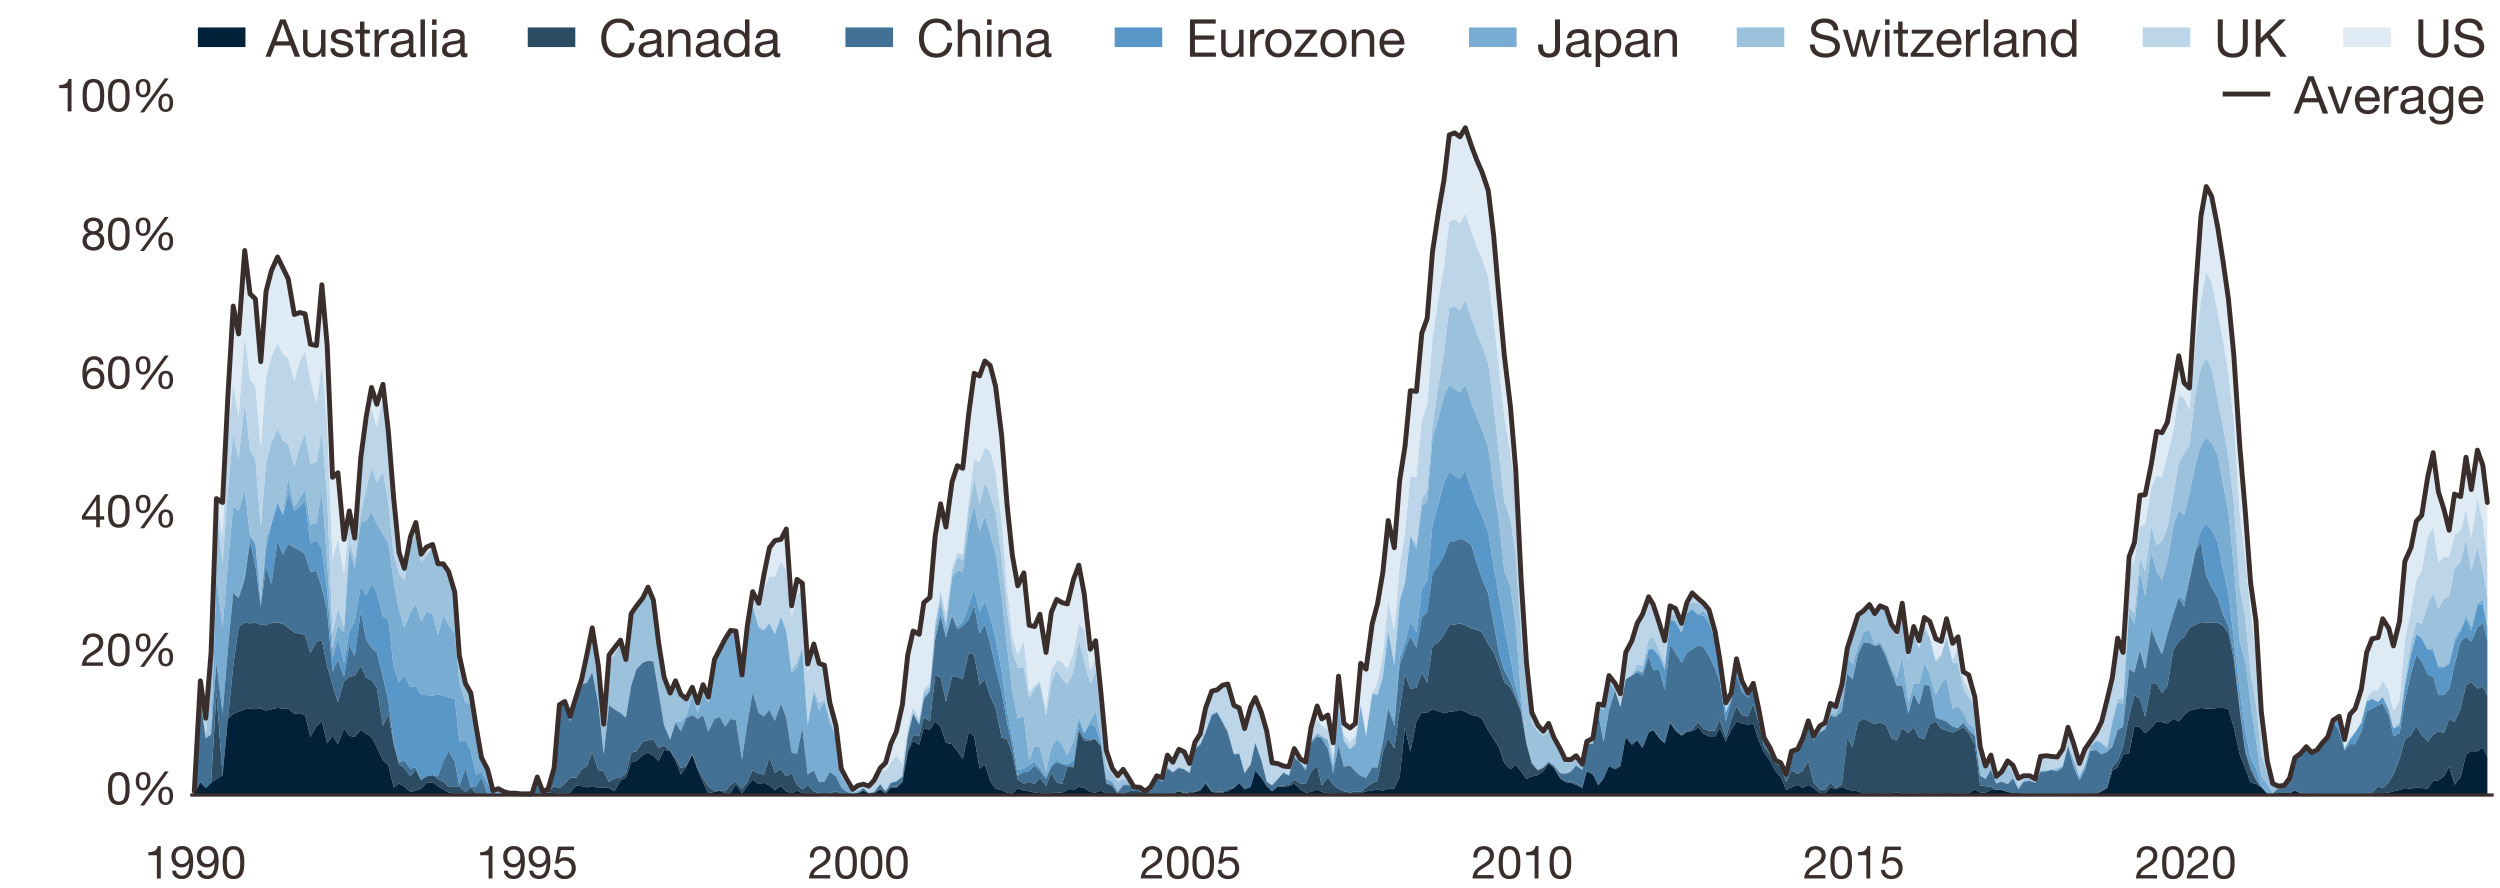<svg xmlns="http://www.w3.org/2000/svg" viewBox="0 0 765 271.83"><defs><style>.cls-15{fill:#392e2c}.cls-17{fill:none}.cls-20{isolation:isolate}</style></defs><g id="Series"><g id="US_copy"><path fill="#deeaf4" d="m59.45 242.13 1.87-33.8 1.64 11.46 1.63-20.16 1.64-47.05 1.87 1.18 1.64-32.62 1.63-27.47 1.64 8.5 1.87-25.51 1.64 13.25 1.63 1.58 1.64 19.18 1.63-21.55 1.64-6.33 1.87-4.15L86.57 82l1.63 3.36 1.87 10.88 1.64-.6 1.64.4 1.63 9.29 1.87.39 1.64-18.58 1.63 18.58 1.64 40.33 1.64-1.38 1.87 20.36 1.63-8.7 1.64 8.31 1.87-24.71 1.63-12.26 1.64-9.1 1.64 5.14 1.87-6.12 1.63 14.23 1.64 20.56 1.64 16.61 1.63 4.94 1.87-9.69 1.64-4.35 1.63 9.69 1.64-2.18 1.87-.79 1.64 5.93h1.63l1.64 2.38 1.87 6.32 1.4 19.38 1.87 8.5 1.64 2.96 1.63 10.28 1.64 9.49 1.87 3.56 1.64 6.52 1.63-.59 1.87.99 1.64.39h1.63l1.87.2H162.77l1.63-5.14 1.64 4.35 1.64-.59 1.87-6.53 1.63-19.37 1.64-.99 1.63 4.55 1.87-6.13 1.64-5.14 1.64-7.71 1.63-8.1 1.87 11.66 1.64 17.79 1.64-21.15 1.63-2.18 1.87-2.37 1.64 5.93 1.63-14.03 1.64-2.38 1.87-2.37 1.64-3.36 1.63 3.95 1.64 13.25 1.63 10.28 1.87 4.94 1.64-3.75 1.64 4.15 1.63 1.38 1.87-3.56 1.64 4.75 1.64-5.54 1.63 3.76 1.87-11.47 1.64-3.16 1.63-3.16 1.64-2.57 1.64.19 1.87 13.45 1.63-15.03 1.64-10.48 1.87 3.56 1.64-9.09 1.63-7.91 1.64-2.17 1.87-.4 1.63-3.16 1.64 23.52 1.64-8.1 1.63 1.18 1.64 24.72 1.87-6.13 1.63 5.93 1.64.59 1.64 11.47 1.87 6.92 1.63 13.24 1.64 3.16 1.87 3.17 1.64-1.19 1.63-.39 1.64.59 1.63-1.78 1.87-3.76 1.64-1.58 1.64-5.93 1.63-3.56 1.87-8.3 1.64-15.22 1.64-7.32 1.87.99 1.4-9.68 1.87-1.59 1.63-18.97 1.64-9.69 1.64 7.12 1.87-13.84 1.63-4.94 1.64.79 1.87-17.01 1.63-12.05 1.64.79 1.64-4.55 1.63 1.38 1.64 6.33 1.87 15.22 1.64 20.96 1.63 15.61 1.64 9.3 1.87-3.96 1.63 16.01 1.64.4 1.64-3.76 1.87 11.67 1.63-12.26 1.64-3.95 1.64.99 1.63.39 1.87-7.51 1.64-4.35 1.63 8.7 1.87 17 1.64-2.57 1.64 16.21 1.63 17.4 1.87 5.53 1.64 2.18 1.64-1.98 1.63 2.57 1.64 2.77 1.87.19 1.63 1.19 1.64-1.38 1.87-3.36 1.64.59 1.63-6.92 1.64 2.17 1.87-3.95 1.63.79 1.64 3.56 1.64-6.52 1.63-2.57 1.64-7.91 1.87-5.14 1.64-.4 1.63-1.38 1.64-.4 1.87 6.53 1.63.79 1.64 6.32 1.87-6.72 1.4-2.76 1.87 4.54 1.64 5.74 1.64 9.68 1.63.2 1.87.79 1.64.2 1.63-5.54 1.87 3.17 1.64.98 1.64-10.67 1.87-6.52 1.4 3.95 1.87-1.19 1.63 8.5 1.64-20.36 1.64 14.43 1.87 1.39 1.63-1.39 1.64-18.38 1.64 1.78 1.87-13.84 1.63-6.13 1.64-9.69 1.63-15.81 1.87 8.3 1.64-20.56 1.64-10.48 1.63-17 1.87.2 1.64-17.79 1.64-4.55 1.63-20.36 1.87-12.45 1.64-9.49 1.63-13.84 1.64-.6 1.64 1.19 1.63-2.77 1.87 5.54 1.64 4.35 1.63 3.75 1.87 5.54 1.64 13.64 1.64 18.98 1.63 17.79 1.87 15.62 1.64 19.57 1.64 33.41 1.63 25.3 1.64 15.42 1.87 3.96 1.63 1.78 1.64-2.38 1.64 4.35 1.87 3.36 1.63 3.36h1.64l1.64-1.18 1.87 2.57 1.4-6.92 1.87-.99 1.63-10.48 1.64.4 1.64-9.1 1.87 2.38 1.63 3.16 1.64-12.65 1.87-3.56 1.63-5.34 1.64-2.77 1.87-5.33 1.4 2.37 1.87 5.73 1.64 5.34 1.64-10.68 1.63.79 1.87 4.55 1.64-6.32 1.63-2.97 1.87 1.78 1.64 1.38 1.64 1.98 1.87 6.72 1.4 8.3 1.87 13.45 1.64-2.97 1.63-10.48 1.64 6.73 1.87 3.75 1.63-2.96 1.64 7.71 1.64 8.89 1.87 3.17 1.63 3.75 1.64.79 1.63 3.56 1.64-7.12 1.87-.59 1.64-3.56 1.63-5.14 1.64 4.75 1.87-3.17 1.64-.98 1.63-5.93 1.64.98 1.87-6.72 1.63-11.07 1.64-5.14 1.64-5.14 1.63-1.18 1.87-1.98 1.64 2.77 1.64-2.38 1.87.79 1.63 4.95 1.64 2.17 1.63-8.7 1.87 14.83 1.64-7.71 1.64 4.35 1.63-7.12 1.64 1.19 1.87 5.34 1.64.79 1.63-6.92 1.87 7.51 1.64-1.98 1.63 10.68 1.64.99 1.87 6.72 1.64 15.22 1.63 5.93 1.64-3.36 1.63 6.52 1.64-1.38 1.87-3.36 1.64 1.38 1.63 3.96 1.64-.79h1.87l1.64.98 1.63-6.91 1.87-.2 1.4.2 1.87.19 1.64-2.37 1.64-6.72 1.63 4.74 1.87 6.33 1.64-4.35 1.64-2.37 1.87-2.77 1.63-3.36 1.64-6.52 1.63-6.92 1.64-12.06 1.64 4.35 1.87-29.26 1.63-4.35 1.64-14.43 1.63-.2 1.87-9.29 1.64-10.08 1.64.39 1.63-3.16 1.87-10.48 1.64-9.88 1.64 8.3 1.63 1.58 1.87-30.05 1.64-22.53 1.63-9.1 1.64 2.97 1.87 9.49 1.64 10.48 1.63 11.46 1.64 17 1.87 28.47 1.64 19.37 1.63 21.95 1.64 11.66 1.63 27.68 1.87 15.42 1.64 6.72 1.64.79 1.87-.2 1.63-2.17 1.64-6.33 1.63-1.19 1.87-2.17 1.64 1.78 1.64-.79 1.63-2.18 1.64-1.77 1.64-5.14 1.87-1.19 1.63 7.12 1.64-7.71 1.63-1.78 1.87-5.93 1.64-11.27 1.64-4.15 1.87-.4 1.4-5.73 1.87 2.96 1.4 5.34 1.87-7.51 1.64-18.39 1.87-4.15 1.63-8.1 1.64-1.78 1.87-11.86 1.64-7.32 1.63 12.06 1.64 5.14 1.63 6.52 1.64-11.07 1.87.79 1.64-12.05 1.63 9.88 1.87-12.06 1.64 4.55 1.4 11.46v17.8l-1.4-12.06-1.64-6.92-1.87 12.25-1.63-8.89-1.64 6.52-1.87 1.19-1.64 6.92-1.63-.2-1.64 1.78-1.63-10.87-1.64 2.96-1.87 10.28-1.64 2.97-1.63 9.49-1.87 8.69-1.64 18.78-1.87 3.17-1.4-6.13-1.87-3.36-1.4 2.96-1.87.4-1.64 2.37-1.64 6.92-1.87 2.97-1.63 1.97-1.64 3.36-1.63-8.5-1.87-.19-1.64 5.14-1.64 1.77-1.63 2.18-1.64.79-1.64-1.78-1.87 2.17-1.63 1.39-1.64 6.13-1.63 2.17-1.87.2-1.64-.59-1.64-6.73-1.87-12.84-1.63-20.37-1.64-12.45-1.63-16.81-1.64-12.84-1.87-28.67-1.64-14.83-1.63-9.88-1.64-8.7-1.87-9.49-1.64-3.16-1.63 8.89-1.64 12.46-1.87 20.95-1.63-3.55-1.64-1.19-1.64 11.07-1.87 7.71-1.63 6.52-1.64-.39-1.64 3.56-1.87 11.27-1.63.59-1.64 10.28-1.63 3.36-1.87 25.7-1.64-3.76-1.64 10.88-1.63 6.91-1.64 6.33-1.63 3.36-1.87 2.77-1.64 2.57-1.64 4.15-1.87-6.33-1.63-4.74-1.64 6.72-1.64 2.37-1.87-.19-1.4-.2-1.87.2-1.63 6.91-1.64-.98h-1.87l-1.64.79-1.63-3.96-1.64-1.38-1.87 3.36-1.64 1.38-1.63-6.32-1.64 3.56-1.63-5.74-1.64-13.44-1.87-4.74-1.64-2.77-1.63-10.08-1.64 3.75-1.87-7.11-1.63 5.53-1.64 1.58-1.87-6.92-1.64-3.95-1.63 6.92-1.64-3.96-1.64 6.53-1.87-15.22-1.63 9.29-1.64-2.97-1.63-5.14-1.87-.99-1.64 2.77-1.64-2.96-1.87 1.97-1.63.99-1.64 5.14-1.64 5.14-1.63 11.07-1.87 6.72-1.64-.98-1.63 5.93-1.64.98-1.87 3.17-1.64-4.75-1.63 5.14-1.64 3.56-1.87.59-1.64 7.12-1.63-3.56-1.64-.79-1.63-3.75-1.87-3.17-1.64-8.89-1.64-7.71-1.63 2.96-1.87-3.75-1.64-6.73-1.63 10.48-1.64 2.97-1.87-13.45-1.4-8.3-1.87-6.72-1.64-1.98-1.64-1.38-1.87-1.78-1.63 2.97-1.64 6.32-1.87-4.55-1.63-.79-1.64 10.68-1.64-5.34-1.87-5.73-1.4-2.37-1.87 5.33-1.64 2.77-1.63 5.54-1.87 3.56-1.64 12.45-1.63-3.16-1.87-2.38-1.64 9.1-1.64-.4-1.63 10.48-1.87.99-1.4 6.92-1.87-2.37-1.64.98h-1.64l-1.63-3.36-1.87-3.36-1.64-4.35-1.64 2.38-1.63-1.78-1.87-3.76-1.64-13.44-1.63-25.11-1.64-29.26-1.64-11.86-1.87-11.07-1.63-14.63-1.64-15.02-1.64-13.05-1.87-5.54-1.63-3.75-1.64-4.55-1.87-5.53-1.63 2.96-1.64-1.18-1.64.59-1.63 13.84-1.64 9.49-1.87 12.45-1.63 20.36-1.64 4.55-1.64 17.59-1.87-.19-1.63 17-1.64 10.47-1.64 19.38-1.87-8.9-1.63 16.61-1.64 8.5-1.63 3.16-1.87 12.65-1.64-9.48-1.64 9.88-1.63 1.98-1.87-2.18-1.64-11.86-1.64 17.79-1.63-7.71-1.87-.99-1.4-1.97-1.87 3.16-1.64 10.28-1.64-.99-1.87-3.16-1.63 5.34-1.64-.4-1.87-.79-1.63-.2-1.64-9.68-1.64-5.74-1.87-4.54-1.4 2.76-1.87 6.72-1.64-6.12-1.63-.79-1.87-6.73-1.64.4-1.63 1.38-1.64.4-1.87 5.14-1.64 7.91-1.63 2.57-1.64 6.52-1.64-3.56-1.63-.79-1.87 3.95-1.64-2.17-1.63 6.92-1.64-.59-1.87 3.36-1.64 1.38-1.63-1.19-1.87-.19-1.64-2.77-1.63-2.57-1.64 1.98-1.64-2.18-1.87-4.94-1.63-13.84-1.64-15.02-1.64 3.95-1.87-12.85-1.63-1.58-1.64 8.9-1.87 4.94-1.63-2.18-1.64-.59-1.64 2.97-1.63 12.05-1.87-8.69-1.64 1.38-1.64 2.17-1.63-15.61-1.87 4.15-1.64-5.73-1.63-14.44-1.64-20.56-1.87-15.02-1.64-6.52-1.63-1.19-1.64 4.55-1.64-.99-1.63 12.26-1.87 17-1.64-.79-1.63 4.94-1.87 13.84-1.64-7.12-1.64 9.69-1.63 18.78-1.87 1.78-1.4 9.09-1.87-3.76-1.64 6.53-1.64 11.07-1.87-2.77-1.63 2.17-1.64 2.77-1.64-.79-1.87 3.76-1.63 1.58-1.64-.59-1.63.39-1.64 1.19-1.87-3.17-1.64-3.16-1.63-13.24-1.87-6.72-1.64-11.27-1.64-.6-1.63-5.14-1.87 7.52-1.64-25.11-1.63 1.58-1.64 6.72-1.64-14.43-1.63-2.57-1.87 4.55h-1.64l-1.63 3.36-1.64 6.32-1.87-3.75-1.64 9.69-1.63 14.62-1.87-13.64-1.64-.19-1.64 2.57-1.63 3.16-1.64 3.16-1.87 11.47-1.63-3.76-1.64 5.54-1.64-4.75-1.87 3.56-1.63-1.38-1.64-4.15-1.64 3.75-1.87-4.94-1.63-10.28-1.64-13.25-1.63-3.95-1.64 3.36-1.87 2.37-1.64 2.38-1.63 14.03-1.64-5.93-1.87 3.56-1.63 2.57-1.64 19.97-1.64-17.6-1.87-11.46-1.63 7.51-1.64 7.51-1.64 5.14-1.87 6.33-1.63-4.75-1.64 1.19-1.63 19.17-1.87 6.53-1.64.59-1.64-4.35-1.63 5.14H159.49l-1.87-.2h-1.63l-1.64-.39-1.87-.99-1.63.59-1.64-6.52-1.87-3.56-1.64-9.49-1.63-10.28-1.64-2.96-1.87-8.5-1.4-19.38-1.87-6.32-1.64-2.18-1.63.4-1.64-5.54-1.87 1.39-1.64.98-1.63-9.29-1.64 3.76-1.87 9.49-1.63-4.94-1.64-16.61-1.64-20.36-1.63-11.27-1.87 10.28-1.64-6.13-1.64 6.33-1.63 11.46-1.87 22.34-1.64-6.13-1.63 17-1.87-11.07-1.64 6.53-1.64-40.92-1.63-19.18-1.64 12.26-1.87-6.92-1.63-9.29-1.64 3.36-1.64 5.93-1.87-6.92-1.63-1.19-1.64-3.36-1.87 4.15-1.64 6.33-1.63 21.55-1.64-19.18-1.63-1.78-1.64-13.05-1.87 24.52-1.64-10.08-1.63 15.42-1.64 30.84-1.87-10.28-1.64 46.06-1.63 20.95-1.64-10.87-1.87 32.42z"/></g><g id="UK_copy"><path fill="#bcd5e9" d="m59.45 242.13 1.87-32.42 1.64 10.87 1.63-20.95 1.64-46.06 1.87 10.28 1.64-30.84 1.63-15.42 1.64 10.08 1.87-24.51 1.64 13.04 1.63 1.78 1.64 19.18 1.63-21.55 1.64-6.33 1.87-4.15 1.64 3.36 1.63 1.19 1.87 6.92 1.64-5.93 1.64-3.36 1.63 9.29 1.87 6.92 1.64-12.26 1.63 19.18 1.64 40.92 1.64-6.53 1.87 11.07 1.63-17 1.64 6.13 1.87-22.34 1.63-11.46 1.64-6.33 1.64 6.13 1.87-10.28 1.63 11.27 1.64 20.36 1.64 16.61 1.63 4.94 1.87-9.49 1.64-3.76 1.63 9.29 1.64-.98 1.87-1.39 1.64 5.54 1.63-.4 1.64 2.18 1.87 6.32 1.4 19.38 1.87 8.5 1.64 2.96 1.63 10.28 1.64 9.49 1.87 3.56 1.64 6.52 1.63-.59 1.87.99 1.64.39h1.63l1.87.2H162.77l1.63-5.14 1.64 4.35 1.64-.59 1.87-6.53 1.63-19.17 1.64-1.19 1.63 4.75 1.87-6.33 1.64-5.14 1.64-7.51 1.63-7.51 1.87 11.46 1.64 17.6 1.64-19.97 1.63-2.57 1.87-3.56 1.64 5.93 1.63-14.03 1.64-2.38 1.87-2.37 1.64-3.36 1.63 3.95 1.64 13.25 1.63 10.28 1.87 4.94 1.64-3.75 1.64 4.15 1.63 1.38 1.87-3.56 1.64 4.75 1.64-5.54 1.63 3.76 1.87-11.47 1.64-3.16 1.63-3.16 1.64-2.57 1.64.19 1.87 13.64 1.63-14.62 1.64-9.69 1.87 3.75 1.64-6.32 1.63-3.36h1.64l1.87-4.55 1.63 2.57 1.64 14.43 1.64-6.72 1.63-1.58 1.64 25.11 1.87-7.52 1.63 5.14 1.64.6 1.64 11.27 1.87 6.72 1.63 13.24 1.64 3.16 1.87 3.17 1.64-1.19 1.63-.39 1.64.59 1.63-1.58 1.87-3.76 1.64.79 1.64-2.76 1.63-2.18 1.87 2.77 1.64-11.07 1.64-6.53 1.87 3.76 1.4-9.09 1.87-1.78 1.63-18.78 1.64-9.69 1.64 7.12 1.87-13.84 1.63-4.94 1.64.79 1.87-17 1.63-12.26 1.64.99 1.64-4.55 1.63 1.19 1.64 6.52 1.87 15.02 1.64 20.56 1.63 14.44 1.64 5.73 1.87-4.15 1.63 15.61 1.64-2.17 1.64-1.38 1.87 8.69 1.63-12.05 1.64-2.97 1.64.59 1.63 2.18 1.87-4.94 1.64-8.9 1.63 1.58 1.87 12.85 1.64-3.95 1.64 15.02 1.63 13.84 1.87 4.94 1.64 2.18 1.64-1.98 1.63 2.57 1.64 2.77 1.87.2 1.63 1.18 1.64-1.38 1.87-3.36 1.64.59 1.63-6.92 1.64 2.18 1.87-3.96 1.63.79 1.64 3.56 1.64-6.52 1.63-2.57 1.64-7.91 1.87-5.14 1.64-.4 1.63-1.38 1.64-.4 1.87 6.73 1.63.79 1.64 6.13 1.87-6.73 1.4-2.76 1.87 4.54 1.64 5.74 1.64 9.68 1.63.2 1.87.79 1.64.4 1.63-5.34 1.87 3.16 1.64.99 1.64-10.28 1.87-3.16 1.4 1.97 1.87.99 1.63 7.71 1.64-17.79 1.64 11.86 1.87 2.18 1.63-1.98 1.64-9.88 1.64 9.48 1.87-12.65 1.63-3.16 1.64-8.5 1.63-16.61 1.87 8.9 1.64-19.37 1.64-10.48 1.63-17 1.87.19 1.64-17.59 1.64-4.55 1.63-20.36 1.87-12.45 1.64-9.49 1.63-13.84 1.64-.59 1.64 1.18 1.63-2.96 1.87 5.53 1.64 4.55 1.63 3.75 1.87 5.54 1.64 13.05 1.64 15.02 1.63 14.63 1.87 11.07 1.64 11.86 1.64 29.26 1.63 25.11 1.64 13.44 1.87 3.76 1.63 1.78 1.64-2.38 1.64 4.35 1.87 3.36 1.63 3.36h1.64l1.64-.98 1.87 2.37 1.4-6.92 1.87-.99 1.63-10.48 1.64.4 1.64-9.1 1.87 2.38 1.63 3.16 1.64-12.45 1.87-3.56 1.63-5.54 1.64-2.77 1.87-5.33 1.4 2.37 1.87 5.73 1.64 5.34 1.64-10.68 1.63.79 1.87 4.55 1.64-6.32 1.63-2.97 1.87 1.78 1.64 1.38 1.64 1.98 1.87 6.72 1.4 8.3 1.87 13.45 1.64-2.97 1.63-10.48 1.64 6.73 1.87 3.75 1.63-2.96 1.64 7.71 1.64 8.89 1.87 3.17 1.63 3.75 1.64.79 1.63 3.56 1.64-7.12 1.87-.59 1.64-3.56 1.63-5.14 1.64 4.75 1.87-3.17 1.64-.98 1.63-5.93 1.64.98 1.87-6.72 1.63-11.07 1.64-5.14 1.64-5.14 1.63-.99 1.87-1.97 1.64 2.96 1.64-2.77 1.87.99 1.63 5.14 1.64 2.97 1.63-9.29 1.87 15.22 1.64-6.53 1.64 3.96 1.63-6.92 1.64 3.95 1.87 6.92 1.64-1.58 1.63-5.53 1.87 7.11 1.64-3.75 1.63 10.08 1.64 2.77 1.87 4.74 1.64 13.44 1.63 5.74 1.64-3.56 1.63 6.32 1.64-1.38 1.87-3.36 1.64 1.38 1.63 3.96 1.64-.79h1.87l1.64.98 1.63-6.91 1.87-.2 1.4.2 1.87.19 1.64-2.37 1.64-6.72 1.63 4.74 1.87 6.33 1.64-4.15 1.64-2.57 1.87-2.77 1.63-3.36 1.64-6.33 1.63-6.91 1.64-10.88 1.64 3.76 1.87-25.7 1.63-3.36 1.64-10.28 1.63-.59 1.87-11.27 1.64-3.56 1.64.39 1.63-6.52 1.87-7.71 1.64-11.07 1.64 1.19 1.63 3.55 1.87-20.95 1.64-12.46 1.63-8.89 1.64 3.16 1.87 9.49 1.64 8.7 1.63 9.88 1.64 14.83 1.87 28.67 1.64 12.84 1.63 16.81 1.64 12.45 1.63 20.37 1.87 12.85 1.64 6.72 1.64.59 1.87-.2 1.63-2.17 1.64-6.13 1.63-1.39 1.87-2.17 1.64 1.78 1.64-.79 1.63-2.18 1.64-1.77 1.64-5.14 1.87.19 1.63 8.5 1.64-3.36 1.63-1.97 1.87-2.97 1.64-6.92 1.64-2.37 1.87-.4 1.4-2.96 1.87 3.36 1.4 6.13 1.87-3.17 1.64-18.78 1.87-8.69 1.63-9.49 1.64-2.97 1.87-10.28 1.64-2.96 1.63 10.87 1.64-1.78 1.63.2 1.64-6.92 1.87-1.19 1.64-6.52 1.63 8.89 1.87-12.25 1.64 6.92 1.4 12.06v11.46l-1.4-8.7-1.64-6.92-1.87 7.32-1.63-9.69-1.64 6.92-1.87 1.98-1.64 8.5-1.63.79-1.64 3.16-1.63-4.94-1.64 3.56-1.87 5.93-1.64-.59-1.63 6.32-1.87 11.67-1.64 12.45-1.87 1.98-1.4-5.93-1.87-3.76-1.4 1.58-1.87-.99-1.64.79-1.64 6.73-1.87 2.76-1.63 2.18-1.64 2.96-1.63-8.5-1.87-.19-1.64 5.14-1.64 1.77-1.63 2.38-1.64.59-1.64-1.78-1.87 2.17-1.63 1.39-1.64 6.13-1.63 2.17-1.87.2-1.64-.59-1.64-3.56-1.87-5.34-1.63-15.81-1.64-9.49-1.63-17.01-1.64-8.69-1.87-26.1-1.64-13.84-1.63-9.29-1.64-8.5-1.87-9.49-1.64-3.16-1.63 2.77-1.64 7.71-1.87 16.21-1.63 2.17-1.64 2.97-1.64 9.88-1.87 10.28-1.63 3.96-1.64 1.18-1.64-5.73-1.87 13.64-1.63-4.15-1.64 17-1.63-1.78-1.87 28.07h-1.64l-1.64 6.13-1.63 8.5-1.64-1.38-1.63-.79-1.87 1.97-1.64 5.54-1.64 3.36-1.87-5.34-1.63-3.95-1.64 6.32-1.64.79-1.87.2-1.4.4h-1.87l-1.63 3.56-1.64-.99-1.87.19-1.64 2.18-1.63-3.95-1.64-2.38-1.87 1.98-1.64 1.58-1.63-6.32-1.64 3.95-1.63-5.73-1.64-13.64-1.87-2.57-1.64-2.57-1.63-7.91-1.64-.2-1.87-7.91-1.63 5.74-1.64 1.97-1.87-7.31-1.64-3.16-1.63 6.32-1.64-3.75-1.64 6.91-1.87-16.01-1.63 9.1-1.64-2.77-1.63-5.34-1.87-.99-1.64 2.57-1.64-2.96-1.87 1.97-1.63.99-1.64 5.34-1.64 4.94-1.63 11.07-1.87 6.72-1.64-.98-1.63 5.93-1.64.98-1.87 3.17-1.64-4.75-1.63 5.14-1.64 3.56-1.87.59-1.64 7.12-1.63-3.56-1.64-.59-1.63-3.95-1.87-3.17-1.64-8.89-1.64-7.12-1.63 2.57-1.87-2.37-1.64-5.93-1.63 8.89-1.64 4.55-1.87-14.43-1.4-8.7-1.87-6.52-1.64-2.38-1.64-.79-1.87-.39-1.63 1.18-1.64 5.93-1.87-3.36-1.63.2-1.64 14.83-1.64-3.96-1.87-4.15-1.4.79-1.87 7.91-1.64-.39-1.63 3.16-1.87 1.19-1.64 8.69-1.63-5.14-1.87-2.57-1.64 8.5-1.64-.98-1.63 11.07-1.87.19-1.4 6.73-1.87-2.38-1.64 1.39-1.64.2-1.63-3.17-1.87-2.77-1.64-3.36-1.64 1.19-1.63-1.19-1.87-2.76-1.64-11.87-1.63-15.02-1.64-24.12-1.64-11.07-1.87-5.73-1.63-14.43-1.64-14.83-1.64-12.85-1.87-5.54-1.63-3.75-1.64-4.55-1.87-5.53-1.63 2.96-1.64-1.18-1.64.59-1.63 13.84-1.64 9.49-1.87 12.25-1.63 20.37-1.64 2.37-1.64 14.03-1.87-2.96-1.63 14.23-1.64 5.93-1.64 19.57-1.87-10.67-1.63 14.43-1.64 5.54-1.63-.4-1.87 12.85-1.64-9.29-1.64 11.86-1.63 1.58-1.87-2.57-1.64-10.48-1.64 17.99-1.63-7.9-1.87-.99-1.4-.99-1.87 2.37-1.64 8.3-1.64-1.77-1.87-1.98-1.63 5.93-1.64-.79-1.87 1.97-1.63 1.78-1.64-.98-1.64-6.73-1.87-5.14-1.4 6.53-1.87 2.77-1.64-6.13-1.63.19-1.87-6.91-1.64-3.17-1.63-2.76-1.64.79-1.87 5.33-1.64 3.36-1.63 1.59-1.64 7.31-1.64-.79-1.63-.79-1.87 1.38-1.64-1.18-1.63 3.95-1.64-1.19-1.87 3.37-1.64 1.18-1.63-1.18h-1.87l-1.64-2.18-1.63-.4-1.64.8-1.64-2.18-1.87-2.57-1.63-14.43-1.64-14.23-1.64 3.36-1.87-6.53-1.63-6.72-1.64 9.89-1.87 3.55-1.63-1.38-1.64-2.96-1.64 3.95-1.63 10.08-1.87-9.88-1.64 1.58-1.64 2.96-1.63-9.29h-1.87l-1.64-5.14-1.63-12.65-1.64-15.42-1.87-14.23-1.64-5.34-1.63-3.95-1.64 6.52-1.64-7.71-1.63 9.88-1.87 15.03-1.64-.99-1.63 5.14-1.87 15.02-1.64-8.5-1.64 8.9-1.63 19.37-1.87 1.39-1.4 9.09-1.87-2.96-1.64 6.91-1.64 12.46-1.87 1.58-1.63.4-1.64 2.76-1.64-2.17-1.87 2.37-1.63.4-1.64-1.58-1.63.79-1.64.79-1.87-2.57-1.64-2.57-1.63-12.46-1.87-4.94-1.64-5.93-1.64.99-1.63-4.15-1.87 10.08-1.64-23.53-1.63 4.95-1.64 2.37-1.64-12.26-1.63-4.15-1.87 5.34-1.64-3.17-1.63 1.98-1.64-.79-1.87-6.52-1.64 9.49-1.63 13.04-1.87-14.03-1.64-.6-1.64 2.97-1.63 2.96-1.64 3.76-1.87 10.87-1.63-3.75-1.64 5.73-1.64-5.14-1.87 3.56-1.63-1.38-1.64-3.76-1.64 3.56-1.87-4.35-1.63-10.87-1.64-13.25-1.63-3.95-1.64 3.75-1.87 2.57-1.64 2.37-1.63 13.84-1.64-5.73-1.87 3.56-1.63 1.98-1.64 19.96-1.64-17.59-1.87-11.67-1.63 7.52-1.64 7.51-1.64 4.94-1.87 6.33-1.63-4.55-1.64.99-1.63 19.37-1.87 6.33-1.64.59-1.64-4.35-1.63 5.14H159.49l-1.87-.2h-1.63l-1.64-.39-1.87-.79-1.63.79-1.64-6.52-1.87-3.17-1.64-9.29-1.63-10.48-1.64-2.96-1.87-7.12-1.4-20.36-1.87-6.33-1.64-3.36-1.63.6-1.64-5.74-1.87 2.57-1.64 1.78-1.63-8.7-1.64 3.17-1.87 11.26-1.63-2.17-1.64-5.73-1.64-16.02-1.63-9.49-1.87 3.37-1.64-4.55-1.64 6.72-1.63 7.12-1.87 14.23-1.64-5.34-1.63 26.1-1.87-5.93-1.64 7.71-1.64-41.32-1.63-20.36-1.64 9.29-1.87.79-1.63-9.49-1.64 4.15-1.64 5.93-1.87-6.72-1.63-1.18-1.64-3.56-1.87 4.15-1.64 6.32-1.63 19.77-1.64-20.95-1.63-2.77-1.64-14.43-1.87 17.2-1.64-7.51-1.63 16.8-1.64 22.54-1.87-16.21-1.64 48.03-1.63 21.75-1.64-11.66-1.87 28.66v-.79z"/></g><g id="CH_copy"><path fill="#9bc1dd" d="m59.45 242.92 1.87-28.66 1.64 11.66 1.63-21.75 1.64-48.03 1.87 16.21 1.64-22.54 1.63-16.8 1.64 7.51 1.87-17.2 1.64 14.43 1.63 2.77 1.64 20.95 1.63-19.77 1.64-6.32 1.87-4.15 1.64 3.56 1.63 1.18 1.87 6.72 1.64-5.93 1.64-4.15 1.63 9.49 1.87-.79 1.64-9.29 1.63 20.36 1.64 41.32 1.64-7.71 1.87 5.93 1.63-26.1 1.64 5.34 1.87-14.23 1.63-7.12 1.64-6.72 1.64 4.55 1.87-3.37 1.63 9.49 1.64 16.02 1.64 5.73 1.63 2.17 1.87-11.26 1.64-3.17 1.63 8.7 1.64-1.78 1.87-2.57 1.64 5.73 1.63-.59 1.64 3.36 1.87 6.33 1.4 20.36 1.87 7.12 1.64 2.96 1.63 10.48 1.64 9.29 1.87 3.16 1.64 6.53 1.63-.79 1.87.79 1.64.39h1.63l1.87.2H162.77l1.63-5.14 1.64 4.35 1.64-.59 1.87-6.33 1.63-19.37 1.64-.99 1.63 4.55 1.87-6.33 1.64-4.94 1.64-7.51 1.63-7.52 1.87 11.67 1.64 17.59 1.64-19.96 1.63-1.98 1.87-3.56 1.64 5.73 1.63-13.84 1.64-2.37 1.87-2.57 1.64-3.75 1.63 3.95 1.64 13.25 1.63 10.87 1.87 4.35 1.64-3.56 1.64 3.76 1.63 1.38 1.87-3.56 1.64 5.14 1.64-5.73 1.63 3.75 1.87-10.87 1.64-3.76 1.63-2.96 1.64-2.97 1.64.6 1.87 14.03 1.63-13.04 1.64-9.49 1.87 6.52 1.64.79 1.63-1.98 1.64 3.17 1.87-5.34 1.63 4.15 1.64 12.26 1.64-2.37 1.63-4.95 1.64 23.53 1.87-10.08 1.63 4.15 1.64-.99 1.64 5.93 1.87 4.94 1.63 12.46 1.64 2.57 1.87 2.57 1.64-.79 1.63-.8 1.64 1.59 1.63-.4 1.87-2.37 1.64 2.17 1.64-2.76 1.63-.4 1.87-1.58 1.64-12.46 1.64-6.91 1.87 2.96 1.4-9.09 1.87-1.39 1.63-19.37 1.64-8.9 1.64 8.5 1.87-15.02 1.63-5.14 1.64.99 1.87-15.03 1.63-9.88 1.64 7.71 1.64-6.52 1.63 3.95 1.64 5.34 1.87 14.23 1.64 15.42 1.63 12.65 1.64 5.14h1.87l1.63 9.29 1.64-2.96 1.64-1.58 1.87 9.88 1.63-10.08 1.64-3.95 1.64 2.96 1.63 1.38 1.87-3.55 1.64-9.89 1.63 6.72 1.87 6.53 1.64-3.36 1.64 14.23 1.63 14.43 1.87 2.57 1.64 2.18 1.64-.8 1.63.4 1.64 2.17h1.87l1.63 1.19 1.64-1.19 1.87-3.36 1.64 1.19 1.63-3.95 1.64 1.18 1.87-1.38 1.63.79 1.64.79 1.64-7.31 1.63-1.59 1.64-3.36 1.87-5.33 1.64-.79 1.63 2.76 1.64 3.17 1.87 6.91 1.63-.19 1.64 6.13 1.87-2.77 1.4-6.53 1.87 5.14 1.64 6.73 1.64.98 1.63-1.78 1.87-1.97 1.64.79 1.63-5.93 1.87 1.98 1.64 1.77 1.64-8.3 1.87-2.37 1.4.99 1.87.99 1.63 7.9 1.64-17.99 1.64 10.48 1.87 2.57 1.63-1.58 1.64-11.86 1.64 9.29 1.87-12.85 1.63.4 1.64-5.54 1.63-14.43 1.87 10.67 1.64-19.57 1.64-5.93 1.63-14.23 1.87 2.96 1.64-14.03 1.64-2.37 1.63-20.37 1.87-12.25 1.64-9.49 1.63-13.84 1.64-.59 1.64 1.18 1.63-2.96 1.87 5.53 1.64 4.55 1.63 3.75 1.87 5.54 1.64 12.85 1.64 14.83 1.63 14.43 1.87 5.73 1.64 11.07 1.64 24.12 1.63 15.02 1.64 11.87 1.87 2.76 1.63 1.19 1.64-1.19 1.64 3.36 1.87 2.77 1.63 3.17 1.64-.2 1.64-1.39 1.87 2.38 1.4-6.73 1.87-.19 1.63-11.07 1.64.98 1.64-8.5 1.87 2.57 1.63 5.14 1.64-8.69 1.87-1.19 1.63-3.16 1.64.39 1.87-7.91 1.4-.79 1.87 4.15 1.64 3.96 1.64-14.83 1.63-.2 1.87 3.36 1.64-5.93 1.63-1.18 1.87.39 1.64.79 1.64 2.38 1.87 6.52 1.4 8.7 1.87 14.43 1.64-4.55 1.63-8.89 1.64 5.93 1.87 2.37 1.63-2.57 1.64 7.12 1.64 8.89 1.87 3.17 1.63 3.95 1.64.59 1.63 3.56 1.64-7.12 1.87-.59 1.64-3.56 1.63-5.14 1.64 4.75 1.87-3.17 1.64-.98 1.63-5.93 1.64.98 1.87-6.72 1.63-11.07 1.64-4.94 1.64-5.34 1.63-.99 1.87-1.97 1.64 2.96 1.64-2.57 1.87.99 1.63 5.34 1.64 2.77 1.63-9.1 1.87 16.01 1.64-6.91 1.64 3.75 1.63-6.32 1.64 3.16 1.87 7.31 1.64-1.97 1.63-5.74 1.87 7.91 1.64.2 1.63 7.91 1.64 2.57 1.87 2.57 1.64 13.64 1.63 5.73 1.64-3.95 1.63 6.32 1.64-1.58 1.87-1.98 1.64 2.38 1.63 3.95 1.64-2.18 1.87-.19 1.64.99 1.63-3.56h1.87l1.4-.4 1.87-.2 1.64-.79 1.64-6.32 1.63 3.95 1.87 5.34 1.64-3.36 1.64-5.54 1.87-1.97 1.63.79 1.64 1.38 1.63-8.5 1.64-6.13h1.64l1.87-28.07 1.63 1.78 1.64-17 1.63 4.15 1.87-13.64 1.64 5.73 1.64-1.18 1.63-3.96 1.87-10.28 1.64-9.88 1.64-2.97 1.63-2.17 1.87-16.21 1.64-7.71 1.63-2.77 1.64 3.16 1.87 9.49 1.64 8.5 1.63 9.29 1.64 13.84 1.87 26.1 1.64 8.69 1.63 17.01 1.64 9.49 1.63 15.81 1.87 5.34 1.64 3.56 1.64.59 1.87-.2 1.63-2.17 1.64-6.13 1.63-1.39 1.87-2.17 1.64 1.78 1.64-.59 1.63-2.38 1.64-1.77 1.64-5.14 1.87.19 1.63 8.5 1.64-2.96 1.63-2.18 1.87-2.76 1.64-6.73 1.64-.79 1.87.99 1.4-1.58 1.87 3.76 1.4 5.93 1.87-1.98 1.64-12.45 1.87-11.67 1.63-6.32 1.64.59 1.87-5.93 1.64-3.56 1.63 4.94 1.64-3.16 1.63-.79 1.64-8.5 1.87-1.98 1.64-6.92 1.63 9.69 1.87-7.32 1.64 6.92 1.4 8.7v9.1l-1.4-8.7-1.64 1.18-1.87 7.12-1.63-3.56-1.64 4.15-1.87 2.97-1.64 7.51-1.63 1.19-1.64-.2-1.63-5.54-1.64.4-1.87-3.76-1.64-.79-1.63 6.13-1.87 9.49-1.64 12.06-1.87 1.19-1.4-5.74-1.87-3.95-1.4 1.58-1.87-1.19-1.64.99-1.64 6.53-1.87 2.96-1.63 1.98-1.64 2.96-1.63-8.5-1.87-.19-1.64 5.14-1.64 1.77-1.63 2.38-1.64.59-1.64-1.78-1.87 2.17-1.63 1.39-1.64 6.32-1.63 2.18-1.87.79-1.64 1.38-1.64-2.76-1.87-2.38-1.63-11.46-1.64-11.07-1.63-12.65-1.64-5.94-1.87-23.52-1.64-16.21-1.63-8.5-1.64-8.9-1.87-3.75-1.64-1.59-1.63 2.18-1.64 5.73-1.87 9.1-1.63 6.52-1.64-1.38-1.64 4.74-1.87 10.87-1.63 5.74-1.64-2.57-1.64-6.13-1.87 13.64-1.63-7.51-1.64 16.01-1.63-3.36-1.87 27.87-1.64-.59-1.64 6.33-1.63 7.9-1.64-1.58-1.63-.79-1.87 1.78-1.64 5.73-1.64 3.36-1.87-5.33-1.63-4.35-1.64 6.52-1.64.99h-1.87l-1.4.59-1.87-.2-1.63 3.76-1.64-.79-1.87.2-1.64 2.57-1.63-3.36-1.64 1.58-1.87-.59-1.64.39-1.63-4.94-1.64 3.75-1.63-1.18-1.64-14.43-1.87-1.19-1.64-3.56-1.63-1.78-1.64.6-1.87-9.29-1.63 1.58-1.64 3.56-1.87-6.33-1.64-3.56-1.63 6.52-1.64-.19-1.64 5.73-1.87-14.04-1.63 6.53-1.64-2.77-1.63-5.14-1.87-3.16-1.64.99-1.64-4.55-1.87.79-1.63 4.35-1.64 5.34-1.64-1.98-1.63 12.65-1.87 4.75-1.64-.2-1.63 4.55-1.64.98-1.87 2.57-1.64-4.94-1.63 4.55-1.64 3.56-1.87.59-1.64 6.92-1.63-3.56-1.64-.79-1.63-3.95-1.87-2.97-1.64-8.9-1.64-7.11-1.63 2.96-1.87-2.57-1.64-5.73-1.63 9.09-1.64 4.16-1.87-14.24-1.4-8.1-1.87-6.13-1.64-2.37-1.64.98-1.87-1.78-1.63 1.39-1.64 6.13-1.87-3.56-1.63-.4-1.64 15.23-1.64-4.16-1.87-2.17h-1.4l-1.87 7.12-1.64-.79-1.63 1.77-1.87 1.19-1.64 8.5-1.63-5.34-1.87-2.57-1.64 8.7-1.64-.99-1.63 11.47-1.87-.2-1.4 8.11-1.87-1.78-1.64 1.97-1.64.8-1.63-.2-1.87-2.37-1.64-.99-1.64 1.78-1.63.59-1.87-2.37-1.64-6.53-1.63-13.64-1.64-21.55-1.64-12.05-1.87-4.55-1.63-15.22-1.64-10.68-1.64-11.86-1.87-5.34-1.63-3.95-1.64-4.35-1.87-5.54-1.63 2.18-1.64-.79-1.64-1.39-1.63 3.36-1.64 6.53-1.87 6.52-1.63 19.18-1.64 1.58-1.64 13.05-1.87-3.96-1.63 14.24-1.64 5.53-1.64 19.57-1.87-10.47-1.63 14.23-1.64 5.54-1.63-.4-1.87 12.85-1.64-9.29-1.64 11.86-1.63 1.58-1.87-2.57-1.64-10.48-1.64 17.99-1.63-7.9-1.87-.99-1.4-.99-1.87 2.37-1.64 8.3-1.64-1.77-1.87-1.98-1.63 5.93-1.64-.79-1.87 1.97-1.63 1.78-1.64-.98-1.64-6.73-1.87-5.14-1.4 6.53-1.87 2.77-1.64-6.13-1.63.19-1.87-6.91-1.64-3.17-1.63-2.76-1.64.79-1.87 5.33-1.64 3.56-1.63 1.58-1.64 7.32-1.64-.99-1.63-.79-1.87 1.58-1.64-1.38-1.63 4.35-1.64-1.19-1.87 3.16-1.64 1.19-1.63-1.19h-1.87l-1.64-1.18h-1.63l-1.64 1.97-1.64-2.76-1.87-.99-1.63-12.46-1.64-8.1-1.64 2.96-1.87 3.36-1.63-4.74-1.64 7.51-1.87 4.35-1.63-3.16-1.64-1.78-1.64 2.57-1.63 7.31-1.87-7.31-1.64-.4-1.64 4.35-1.63-13.44-1.87.59-1.64-8.1-1.63-13.64-1.64-15.62-1.87-13.25-1.64-5.73-1.63-5.53-1.64 4.74-1.64-7.91-1.63 6.13-1.87 14.04-1.64-.4-1.63 2.18-1.87 15.22-1.64-7.91-1.64 8.5-1.63 18.78-1.87 1.78-1.4 8.7-1.87-3.56-1.64 7.12-1.64 12.45-1.87 1.39-1.63.39-1.64 2.57-1.64-2.17-1.87 2.37-1.63.39-1.64-1.58-1.63.79-1.64.6-1.87-2.38-1.64-2.76-1.63-12.06-1.87-4.15-1.64-6.53-1.64 2.77-1.63-5.54-1.87 10.09-1.64-23.53-1.63 5.93-1.64 1.39-1.64-12.66-1.63-4.35-1.87 5.34-1.64-3.36-1.63 2.18-1.64-.79-1.87-6.73-1.64 9.49-1.63 13.05-1.87-13.84-1.64-.39-1.64 2.96-1.63 2.57-1.64 3.96-1.87 11.86-1.63-2.57-1.64 5.53-1.64-4.94-1.87 6.13-1.63 1.58h-1.64l-1.64 5.54-1.87-4.35-1.63-10.09-1.64-9.48-1.63-.2-1.64.59-1.87 1.78-1.64 4.94-1.63 10.08-1.64-1.77-1.87-.8-1.63-1.18-1.64 14.82-1.64-15.22-1.87-9.68-1.63 2.96-1.64.79-1.64 4.75-1.87 6.32-1.63-5.73-1.64.99-1.63 19.37-1.87 6.33-1.64.59-1.64-4.35-1.63 5.14H159.49l-1.87-.2h-1.63l-1.64-.19-1.87-.99-1.63.79-1.64-6.33-1.87-2.76-1.64-9.1-1.63-8.89-1.64-.2-1.87-6.33-1.4-15.02-1.87-2.38-1.64-2.96-1.63 5.93-1.64-6.33-1.87-.79-1.64 2.97-1.63-5.34-1.64 2.57-1.87 4.75-1.63-5.34-1.64-8.9-1.64-11.66-1.63-2.77-1.87-3.16-1.64-3.56-1.64 2.57-1.63.59-1.87 14.04-1.64-6.33-1.63 25.9-1.87-2.18-1.64 7.12-1.64-26.49-1.63-21.94-1.64 10.08-1.87.4-1.63-10.68-1.64 2.77-1.64 2.57-1.87-8.9-1.63 10.87-1.64-3.55-1.87 6.52-1.64 4.74-1.63 19.77-1.64-17.99-1.63-2.57-1.64-14.23-1.87 6.52-1.64-1.38-1.63 17.2-1.64 19.77-1.87-15.62-1.64 48.43-1.63 1.19-1.64-11.66-1.87 28.66z"/></g><g id="Japan_copy"><path fill="#79acd2" d="m59.45 242.92 1.87-28.66 1.64 11.66 1.63-1.19 1.64-48.43 1.87 15.62 1.64-19.77 1.63-17.2 1.64 1.38 1.87-6.52 1.64 14.23 1.63 2.57 1.64 17.99 1.63-19.77 1.64-4.74 1.87-6.52 1.64 3.55 1.63-10.87 1.87 8.9 1.64-2.57 1.64-2.77 1.63 10.68 1.87-.4 1.64-10.08 1.63 21.94 1.64 26.49 1.64-7.12 1.87 2.18 1.63-25.9 1.64 6.33 1.87-14.04 1.63-.59 1.64-2.57 1.64 3.56 1.87 3.16 1.63 2.77 1.64 11.66 1.64 8.9 1.63 5.34 1.87-4.75 1.64-2.57 1.63 5.34 1.64-2.97 1.87.79 1.64 6.33 1.63-5.93 1.64 2.96 1.87 2.38 1.4 15.02 1.87 6.33 1.64.2 1.63 8.89 1.64 9.09 1.87 2.77 1.64 6.33 1.63-.79 1.87.99 1.64.19h1.63l1.87.2H162.77l1.63-5.14 1.64 4.35 1.64-.59 1.87-6.33 1.63-19.37 1.64-.99 1.63 5.73 1.87-6.32 1.64-4.75 1.64-.79 1.63-2.96 1.87 9.68 1.64 15.22 1.64-14.82 1.63 1.18 1.87.8 1.64 1.77 1.63-10.08 1.64-4.94 1.87-1.78 1.64-.59 1.63.2 1.64 9.48 1.63 10.09 1.87 4.35 1.64-5.54h1.64l1.63-1.58 1.87-6.13 1.64 4.94 1.64-5.53 1.63 2.57 1.87-11.86 1.64-3.96 1.63-2.57 1.64-2.96 1.64.39 1.87 13.84 1.63-13.05 1.64-9.49 1.87 6.73 1.64.79 1.63-2.18 1.64 3.36 1.87-5.34 1.63 4.35 1.64 12.66 1.64-1.39 1.63-5.93 1.64 23.53 1.87-10.09 1.63 5.54 1.64-2.77 1.64 6.53 1.87 4.15 1.63 12.06 1.64 2.76 1.87 2.38 1.64-.6 1.63-.79 1.64 1.58 1.63-.39 1.87-2.37 1.64 2.17 1.64-2.57 1.63-.39 1.87-1.39 1.64-12.45 1.64-7.12 1.87 3.56 1.4-8.7 1.87-1.78 1.63-18.78 1.64-8.5 1.64 7.91 1.87-15.22 1.63-2.18 1.64.4 1.87-14.04 1.63-6.13 1.64 7.91 1.64-4.74 1.63 5.53 1.64 5.73 1.87 13.25 1.64 15.62 1.63 13.64 1.64 8.1 1.87-.59 1.63 13.44 1.64-4.35 1.64.4 1.87 7.31 1.63-7.31 1.64-2.57 1.64 1.78 1.63 3.16 1.87-4.35 1.64-7.51 1.63 4.74 1.87-3.36 1.64-2.96 1.64 8.1 1.63 12.46 1.87.99 1.64 2.76 1.64-1.97h1.63l1.64 1.18h1.87l1.63 1.19 1.64-1.19 1.87-3.16 1.64 1.19 1.63-4.35 1.64 1.38 1.87-1.58 1.63.79 1.64.99 1.64-7.32 1.63-1.58 1.64-3.56 1.87-5.33 1.64-.79 1.63 2.76 1.64 3.17 1.87 6.91 1.63-.19 1.64 6.13 1.87-2.77 1.4-6.53 1.87 5.14 1.64 6.73 1.64.98 1.63-1.78 1.87-1.97 1.64.79 1.63-5.93 1.87 1.97 1.64 1.78 1.64-8.3 1.87-2.37 1.4.99 1.87.99 1.63 7.9 1.64-17.99 1.64 10.48 1.87 2.57 1.63-1.58 1.64-11.86 1.64 9.29 1.87-12.85 1.63.4 1.64-5.54 1.63-14.23 1.87 10.47 1.64-19.57 1.64-5.53 1.63-14.24 1.87 3.96 1.64-13.05 1.64-1.58 1.63-19.18 1.87-6.52 1.64-6.53 1.63-3.36 1.64 1.39 1.64.79 1.63-2.18 1.87 5.54 1.64 4.35 1.63 3.95 1.87 5.34 1.64 11.86 1.64 10.68 1.63 15.22 1.87 4.55 1.64 12.05 1.64 21.55 1.63 13.64 1.64 6.53 1.87 2.37 1.63-.59 1.64-1.78 1.64.99 1.87 2.37 1.63.2 1.64-.8 1.64-1.97 1.87 1.78 1.4-8.11 1.87.2 1.63-11.47 1.64.99 1.64-8.7 1.87 2.57 1.63 5.34 1.64-8.5 1.87-1.19 1.63-1.77 1.64.79 1.87-7.12h1.4l1.87 2.17 1.64 4.16 1.64-15.23 1.63.4 1.87 3.56 1.64-6.13 1.63-1.39 1.87 1.78 1.64-.98 1.64 2.37 1.87 6.13 1.4 8.1 1.87 14.24 1.64-4.16 1.63-9.09 1.64 5.73 1.87 2.57 1.63-2.96 1.64 7.11 1.64 8.9 1.87 2.97 1.63 3.95 1.64.79 1.63 3.56 1.64-6.92 1.87-.59 1.64-3.56 1.63-4.55 1.64 4.94 1.87-2.57 1.64-.99 1.63-4.54 1.64.2 1.87-4.75 1.63-12.65 1.64 1.98 1.64-5.34 1.63-4.35 1.87-.79 1.64 4.55 1.64-.99 1.87 3.16 1.63 5.14 1.64 2.77 1.63-6.53 1.87 14.04 1.64-5.73 1.64.19 1.63-6.52 1.64 3.56 1.87 6.33 1.64-3.56 1.63-1.58 1.87 9.29 1.64-.6 1.63 1.78 1.64 3.56 1.87 1.19 1.64 14.43 1.63 1.18 1.64-3.75 1.63 4.94 1.64-.39 1.87.59 1.64-1.58 1.63 3.36 1.64-2.57 1.87-.2 1.64.79 1.63-3.76 1.87.2 1.4-.59h1.87l1.64-.99 1.64-6.52 1.63 4.35 1.87 5.33 1.64-3.36 1.64-5.73 1.87-1.78 1.63.79 1.64 1.58 1.63-7.9 1.64-6.33 1.64.59 1.87-27.87 1.63 3.36 1.64-16.01 1.63 7.51 1.87-13.64 1.64 6.13 1.64 2.57 1.63-5.74 1.87-10.87 1.64-4.74 1.64 1.38 1.63-6.52 1.87-9.1 1.64-5.73 1.63-2.18 1.64 1.59 1.87 3.75 1.64 8.9 1.63 8.5 1.64 16.21 1.87 23.52 1.64 5.94 1.63 12.65 1.64 11.07 1.63 11.46 1.87 2.38 1.64 2.76 1.64-1.38 1.87-.79 1.63-2.18 1.64-6.32 1.63-1.39 1.87-2.17 1.64 1.78 1.64-.59 1.63-2.38 1.64-1.77 1.64-5.14 1.87.19 1.63 8.5 1.64-2.96 1.63-1.98 1.87-2.96 1.64-6.53 1.64-.99 1.87 1.19 1.4-1.58 1.87 3.95 1.4 5.73 1.87-1.18 1.64-12.06 1.87-9.49 1.63-6.13 1.64.79 1.87 3.76 1.64-.4 1.63 5.54 1.64.2 1.63-1.19 1.64-7.51 1.87-2.97 1.64-4.15 1.63 3.56 1.87-7.12 1.64-1.18 1.4 8.7-1.4-7.32-1.64.4-1.87 7.71-1.63-3.76-1.64 3.95-1.87 3.36-1.64 6.73-1.63.98h-1.64l-1.63-5.14-1.64-.19-1.87-3.56-1.64-1.19-1.63 6.13-1.87 9.69-1.64 12.06-1.87.98-1.4-5.53-1.87-4.15-1.4 1.58-1.87-.99-1.64.79-1.64 6.53-1.87 2.96-1.63 2.18-1.64 2.96-1.63-8.7h-1.87l-1.64 5.14-1.64 1.78-1.63 2.37-1.64.4-1.64-1.58-1.87 1.97-1.63 1.39-1.64 6.32-1.63 2.18-1.87.79-1.64 1.38h-1.64l-1.87-2.57-1.63-5.14-1.64-3.16-1.63-8.3-1.64-11.86-1.87-16.41-1.64-13.84-1.63-7.12-1.64-8.5-1.87-3.75-1.64-1.78-1.63 1.97-1.64 5.54-1.87 8.9-1.63 6.72-1.64-.99-1.64 4.35-1.87 6.52-1.63 6.53-1.64-3.96-1.64-4.35-1.87 12.85-1.63-6.13-1.64 7.52-1.63-.99-1.87 17.59-1.64.99-1.64 5.14-1.63 1.58-1.64.79-1.63-1.38-1.87.2-1.64 5.93-1.64 2.96-1.87-4.15-1.63-6.13-1.64 6.53-1.64 1.18-1.87-.39-1.4.39-1.87.2-1.63 3.36-1.64-.59-1.87.2-1.64 2.37-1.63-3.36-1.64 1.78-1.87-.79-1.64.59-1.63-4.15-1.64 2.76-1.63-.98-1.64-12.26-1.87-1.78-1.64-2.17-1.63 1.58-1.64-.4-1.87-1.58-1.63-.59-1.64-.6-1.87-9.68-1.64-.4-1.63 6.13-1.64-3.36-1.64 6.13-1.87-8.7-1.63.2-1.64-4.35-1.63-4.35-1.87-3.95-1.64.39-1.64-1.19-1.87.2-1.63 3.56-1.64 7.71-1.64-1.78-1.63 11.47-1.87 1.78-1.64-.4-1.63 4.15-1.64.99-1.87 2.37-1.64-4.74-1.63 4.55-1.64 3.36-1.87.59-1.64 6.92-1.63-3.56-1.64-.79-1.63-3.95-1.87-2.97-1.64-8.9-1.64-7.11-1.63 2.96-1.87-2.57-1.64-5.73-1.63 9.49-1.64 3.95-1.87-14.03-1.4-8.31-1.87-4.94-1.64-2.37-1.64-.2-1.87-1.78-1.63 1.39-1.64 5.93-1.87-3.56-1.63-.4-1.64 15.23-1.64-4.16-1.87-2.17h-1.4l-1.87 7.12-1.64-.6-1.63 1.58-1.87 1.19-1.64 8.5-1.63-5.14-1.87 6.13-1.64 9.69-1.64-8.9-1.63 9.49-1.87-.2-1.4 8.11-1.87-1.39-1.64 1.98-1.64.59-1.63-.19-1.87-2.57-1.64-.99-1.64 1.78-1.63.59-1.87-2.18-1.64-6.12-1.63-11.47-1.64-5.53-1.64-8.7-1.87-9.89-1.63-9.09-1.64-9.49-1.64-10.08-1.87-4.94-1.63-3.76-1.64-4.55-1.87-5.53-1.63 2.37-1.64-.79-1.64-1.39-1.63 3.37-1.64 6.32-1.87 6.72-1.63 17-1.64 2.57-1.64 13.25-1.87-3.56-1.63 6.52-1.64 4.75-1.64 19.37-1.87-4.54-1.63 10.87-1.64 7.71-1.63.2-1.87 3.16-1.64-.59-1.64-1.39-1.63-1.78-1.87.4-1.64-6.53-1.64 8.51-1.63-7.52-1.87-3.16-1.4-.59-1.87 1.97-1.64 8.5-1.64-2.37-1.87-1.58-1.63 5.54-1.64-.99-1.87 2.17-1.63 1.78-1.64-1.18-1.64-6.53-1.87-5.34-1.4 6.53-1.87 2.77-1.64-5.94h-1.63l-1.87-6.91-1.64-2.97-1.63-2.96-1.64.79-1.87 5.33-1.64 3.76-1.63 1.38-1.64 7.32-1.64-.99-1.63-.59-1.87 1.38-1.64-1.38-1.63 4.35-1.64-1.19-1.87 3.36-1.64 1.19-1.63-1.19-1.87-.2-1.64-.99-1.63-.19-1.64 2.17-1.64-2.77-1.87-.99-1.63-10.87-1.64-5.14-1.64-.99-1.87 2.97-1.63-4.15-1.64 12.45-1.87 1.19-1.63-.4-1.64-.99-1.64 1.59-1.63 3.55-1.87-2.57-1.64-1.97-1.64.99-1.63 1.18-1.87.4-1.64-9.89-1.63-8.3-1.64-11.86-1.87-10.28-1.64-6.33-1.63-5.14-1.64 3.56-1.64-6.92-1.63 4.55-1.87 5.34-1.64 1.38-1.63-3.95-1.87 7.31-1.64-6.72-1.64 7.12-1.63 16.01-1.87 2.57-1.4 7.71-1.87-3.36-1.64 6.92-1.64 12.45-1.87 1.39-1.63.39-1.64 2.57-1.64-2.17-1.87 2.37-1.63.39-1.64-1.58-1.63 1.39-1.64.39-1.87-.59-1.64-1.39-1.63-3.36-1.87-1.38-1.64 2.97-1.64.19-1.63-3.56-1.87 1.19-1.64-14.23-1.63 7.9-1.64-.39-1.64-10.68-1.63-4.34-1.87 5.33-1.64-3.36-1.63 1.98-1.64-.99-1.87-6.33-1.64 9.49-1.63 11.07-1.87-12.05-1.64-.4-1.64 2.37-1.63-2.96-1.64.59-1.87 3.95-1.63-5.14-1.64 1.19-1.64-1.19-1.87.99-1.63 3.96-1.64-2.57-1.64 5.14-1.87-4.35-1.63-9.89-1.64-9.68-1.63-.2-1.64.59-1.87 1.78-1.64 5.14-1.63 9.88-1.64-1.38-1.87-1.19-1.63-1.18-1.64 14.82-1.64-15.22-1.87-9.68-1.63 3.16-1.64.59-1.64 4.75-1.87 6.52-1.63-5.93-1.64 1.19-1.63 19.17-1.87 6.33-1.64.79-1.64-4.55-1.63 5.14H159.49l-1.87-.2H154.35l-1.87.2-1.63-.39-1.64-2.77-1.87-3.56-1.64.79-1.63-7.12-1.64-3.36-1.87.4-1.4-13.05-1.87-.39-1.64-.6-1.63-.39-1.64.39-1.87-.19h-1.64l-1.63-2.77-1.64.39-1.87-3.56-1.63 1.98-1.64-4.55-1.64-14.62-1.63-.8-1.87-7.31-1.64-2.77-1.64 3.56-1.63-2.96-1.87 10.87-1.64 3.16-1.63 9.49-1.87-7.51-1.64 5.73-1.64-20.16L98.49 168l-1.64-2.77-1.87 1.19-1.63-13.45-1.64 2.18-1.64 1.18-1.87-5.53-1.63 6.92-1.64-3.96-1.87 6.73-1.64 7.11-1.63 17-1.64-17.99-1.63-2.57-1.64 12.26-1.87 6.52-1.64-1.38-1.63 17.2-1.64 19.77-1.87-15.62-1.64 21.94-1.63 1.19-1.64-11.66-1.87 28.66z"/></g><g id="Eurozone_copy"><path fill="#5897c7" d="m59.45 242.92 1.87-28.66 1.64 11.66 1.63-1.19 1.64-21.94 1.87 15.62 1.64-19.77 1.63-17.2 1.64 1.38 1.87-6.52 1.64-12.26 1.63 2.57 1.64 17.99 1.63-17 1.64-7.12 1.87-6.72 1.64 3.96 1.63-6.92 1.87 5.53 1.64-1.18 1.64-2.18 1.63 13.45 1.87-1.19 1.64 2.77 1.63 12.85 1.64 20.16 1.64-5.73 1.87 7.51 1.63-9.49 1.64-3.16 1.87-10.87 1.63 2.96 1.64-3.56 1.64 2.77 1.87 7.31 1.63.8 1.64 14.62 1.64 4.55 1.63-1.98 1.87 3.56 1.64-.39 1.63 2.77h1.64l1.87.19 1.64-.39 1.63.39 1.64.6 1.87.39 1.4 13.05 1.87-.4 1.64 3.36 1.63 7.12 1.64-.79 1.87 3.56 1.64 2.77 1.63.39 1.87-.2H157.62l1.87.2H162.77l1.63-5.14 1.64 4.55 1.64-.79 1.87-6.33 1.63-19.17 1.64-1.19 1.63 5.93 1.87-6.52 1.64-4.75 1.64-.59 1.63-3.16 1.87 9.68 1.64 15.22 1.64-14.82 1.63 1.18 1.87 1.19 1.64 1.38 1.63-9.88 1.64-5.14 1.87-1.78 1.64-.59 1.63.2 1.64 9.68 1.63 9.89 1.87 4.35 1.64-5.14 1.64 2.57 1.63-3.96 1.87-.99 1.64 1.19 1.64-1.19 1.63 5.14 1.87-3.95 1.64-.59 1.63 2.96 1.64-2.37 1.64.39 1.87 12.06 1.63-11.07 1.64-9.49 1.87 6.33 1.64.99 1.63-1.98 1.64 3.36 1.87-5.34 1.63 4.35 1.64 10.68 1.64.39 1.63-7.9 1.64 14.23 1.87-1.19 1.63 3.56 1.64-.19 1.64-2.97 1.87 1.38 1.63 3.36 1.64 1.39 1.87.59 1.64-.39 1.63-1.39 1.64 1.58 1.63-.39 1.87-2.37 1.64 2.17 1.64-2.57 1.63-.39 1.87-1.39 1.64-12.45 1.64-6.92 1.87 3.36 1.4-7.71 1.87-2.57 1.63-16.01 1.64-7.12 1.64 6.72 1.87-7.31 1.63 3.95 1.64-1.38 1.87-5.34 1.63-4.55 1.64 6.92 1.64-3.56 1.63 5.14 1.64 6.33 1.87 10.28 1.64 11.86 1.63 8.3 1.64 9.89 1.87-.4 1.63-1.18 1.64-.99 1.64 1.97 1.87 2.57 1.63-3.55 1.64-1.59 1.64.99 1.63.4 1.87-1.19 1.64-12.45 1.63 4.15 1.87-2.97 1.64.99 1.64 5.14 1.63 10.87 1.87.99 1.64 2.77 1.64-2.17 1.63.19 1.64.99 1.87.2 1.63 1.19 1.64-1.19 1.87-3.36 1.64 1.19 1.63-4.35 1.64 1.38 1.87-1.38 1.63.59 1.64.99 1.64-7.32 1.63-1.38 1.64-3.76 1.87-5.33 1.64-.79 1.63 2.96 1.64 2.97 1.87 6.91h1.63l1.64 5.94 1.87-2.77 1.4-6.53 1.87 5.34 1.64 6.53 1.64 1.18 1.63-1.78 1.87-2.17 1.64.99 1.63-5.54 1.87 1.58 1.64 2.37 1.64-8.5 1.87-1.97 1.4.59 1.87 3.16 1.63 7.52 1.64-8.51 1.64 6.53 1.87-.4 1.63 1.78 1.64 1.39 1.64.59 1.87-3.16 1.63-.2 1.64-7.71 1.63-10.87 1.87 4.54 1.64-19.37 1.64-4.75 1.63-6.52 1.87 3.56 1.64-13.25 1.64-2.57 1.63-17 1.87-6.72 1.64-6.32 1.63-3.37 1.64 1.39 1.64.79 1.63-2.37 1.87 5.53 1.64 4.55 1.63 3.76 1.87 4.94 1.64 10.08 1.64 9.49 1.63 9.09 1.87 9.89 1.64 8.7 1.64 5.53 1.63 11.47 1.64 6.12 1.87 2.18 1.63-.59 1.64-1.78 1.64.99 1.87 2.57 1.63.19 1.64-.59 1.64-1.98 1.87 1.39 1.4-8.11 1.87.2 1.63-9.49 1.64 8.9 1.64-9.69 1.87-6.13 1.63 5.14 1.64-8.5 1.87-1.19 1.63-1.58 1.64.6 1.87-7.12h1.4l1.87 2.17 1.64 4.16 1.64-15.23 1.63.4 1.87 3.56 1.64-5.93 1.63-1.39 1.87 1.78 1.64.2 1.64 2.37 1.87 4.94 1.4 8.31 1.87 14.03 1.64-3.95 1.63-9.49 1.64 5.73 1.87 2.57 1.63-2.96 1.64 7.11 1.64 8.9 1.87 2.97 1.63 3.95 1.64.79 1.63 3.56 1.64-6.92 1.87-.59 1.64-3.36 1.63-4.55 1.64 4.74 1.87-2.37 1.64-.99 1.63-4.15 1.64.4 1.87-1.78 1.63-11.47 1.64 1.78 1.64-7.71 1.63-3.56 1.87-.2 1.64 1.19 1.64-.39 1.87 3.95 1.63 4.35 1.64 4.35 1.63-.2 1.87 8.7 1.64-6.13 1.64 3.36 1.63-6.13 1.64.4 1.87 9.68 1.64.6 1.63.59 1.87 1.58 1.64.4 1.63-1.58 1.64 2.17 1.87 1.78 1.64 12.26 1.63.98 1.64-2.76 1.63 4.15 1.64-.59 1.87.79 1.64-1.78 1.63 3.36 1.64-2.37 1.87-.2 1.64.59 1.63-3.36 1.87-.2 1.4-.39 1.87.39 1.64-1.18 1.64-6.53 1.63 6.13 1.87 4.15 1.64-2.96 1.64-5.93 1.87-.2 1.63 1.38 1.64-.79 1.63-1.58 1.64-5.14 1.64-.99 1.87-17.59 1.63.99 1.64-7.52 1.63 6.13 1.87-12.85 1.64 4.35 1.64 3.96 1.63-6.53 1.87-6.52 1.64-4.35 1.64.99 1.63-6.72 1.87-8.9 1.64-5.54 1.63-1.97 1.64 1.78 1.87 3.75 1.64 8.5 1.63 7.12 1.64 13.84 1.87 16.41 1.64 11.86 1.63 8.3 1.64 3.16 1.63 5.14 1.87 2.57h1.64l1.64-1.38 1.87-.79 1.63-2.18 1.64-6.32 1.63-1.39 1.87-1.97 1.64 1.58 1.64-.4 1.63-2.37 1.64-1.78 1.64-5.14h1.87l1.63 8.7 1.64-2.96 1.63-2.18 1.87-2.96 1.64-6.53 1.64-.79 1.87.99 1.4-1.58 1.87 4.15 1.4 5.53 1.87-.98 1.64-12.06 1.87-9.69 1.63-6.13 1.64 1.19 1.87 3.56 1.64.19 1.63 5.14h1.64l1.63-.98 1.64-6.73 1.87-3.36 1.64-3.95 1.63 3.76 1.87-7.71 1.64-.4 1.4 7.32v3.95l-1.4-5.34-1.64 1.19-1.87 4.35-1.63-1.39-1.64 1.19-1.87 7.31-1.64 7.32-1.63 1.98h-1.64l-1.63-5.54-1.64-.79-1.87-3.95-1.64-1.98-1.63 5.53-1.87 8.31-1.64 10.08-1.87.99L731 219l-1.87-3.76-1.4.6-1.87.99-1.64.79-1.64 6.13-1.87 3.95h-1.63l-1.64 1.98-1.63-5.93-1.87-3.17-1.64 5.14-1.64 1.78-1.63 2.37-1.64.4-1.64-1.58-1.87 2.17-1.63 1.19-1.64 6.52-1.63 2.18-1.87.59-1.64 1.38-1.64.2-1.87-1.98-1.63-2.76-1.64-3.96-1.63-4.54-1.64-13.05-1.87-16.8-1.64-8.31-1.63-3.56-1.64-5.14-1.87-3.16-1.64-3.56-1.63-10.28-1.64 2.77-1.87 8.9-1.63 8.1-1.64-2.77-1.64 5.14-1.87 6.33-1.63 5.93-1.64-3.36-1.64-4.15-1.87 12.06-1.63-5.93-1.64 6.92-1.63-.99-1.87 17.59-1.64.99-1.64 5.14-1.63 1.58-1.64.79-1.63-1.38-1.87.39-1.64 5.74-1.64 3.16-1.87-4.35-1.63-6.13-1.64 6.53-1.64 1.18-1.87-.39-1.4.39-1.87.2-1.63 3.36-1.64-.59-1.87.2-1.64 2.37-1.63-3.36-1.64 1.78-1.87-.79-1.64.59-1.63-4.15-1.64 2.76-1.63-.98-1.64-12.26-1.87-1.78-1.64-2.17-1.63 1.58-1.64-.4-1.87-1.58-1.63-.59-1.64-.6-1.87-9.68-1.64-.4-1.63 6.13-1.64-3.36-1.64 6.13-1.87-8.7-1.63.2-1.64-4.35-1.63-4.35-1.87-3.95-1.64.39-1.64-.99h-1.87l-1.63 3.56-1.64 7.71-1.64-1.78-1.63 11.47-1.87 1.78-1.64-.4-1.63 4.15-1.64.99-1.87 2.37-1.64-4.74-1.63 4.55-1.64 3.36-1.87.59-1.64 6.92-1.63-3.56-1.64-.79-1.63-3.95-1.87-2.97-1.64-8.7-1.64-6.92-1.63 3.17-1.87-1.78-1.64-5.14-1.63 7.9-1.64 6.33-1.87-12.45-1.4-3.76-1.87-3.95-1.64-2.57-1.64-.6-1.87 1.19-1.63 1.19-1.64 2.96-1.87-3.16-1.63-2.37-1.64 13.83-1.64-6.12h-1.87l-1.4-4.16-1.87 5.93-1.64-.98-1.63.98-1.87 1.19-1.64 8.5-1.63-5.14-1.87 6.13-1.64 9.69-1.64-8.9-1.63 9.49-1.87-.2-1.4 8.11-1.87-1.39-1.64 1.98-1.64.59-1.63-.19-1.87-2.38-1.64-.99-1.64 1.59-1.63.79-1.87-1.98-1.64-5.93-1.63-10.48-1.64-4.54-1.64-4.16-1.87-3.36-1.63-5.53-1.64-9.1-1.64-8.89-1.87-4.55-1.63-4.74-1.64-5.54-1.87-1.38-1.63-.6-1.64.79h-1.64l-1.63 4.55-1.64 2.77-1.87 2.57-1.63 11.86-1.64 1.58-1.64 9.29-1.87-3.55-1.63 4.15-1.64 4.54-1.64 18.78-1.87-5.53-1.63 10.48-1.64 7.71h-1.63l-1.87 3.16-1.64-.59-1.64-1.39-1.63-1.78-1.87.4-1.64-6.53-1.64 8.51-1.63-7.52-1.87-3.16-1.4-.59-1.87 1.97-1.64 8.5-1.64-2.37-1.87-1.58-1.63 5.54-1.64-.99-1.87 2.17-1.63 1.78-1.64-1.18-1.64-6.53-1.87-5.34-1.4 6.53-1.87 2.77-1.64-5.94-1.63.2-1.87-6.72-1.64-3.16-1.63-2.97-1.64.99-1.87 5.14-1.64 3.76-1.63 1.38-1.64 7.32-1.64-1.19-1.63-.4-1.87 1.39-1.64-1.19-1.63 3.96-1.64-1.19-1.87 3.36-1.64 1.19-1.63-.99-1.87-.2-1.64-1.19-1.63.2-1.64 2.18-1.64-2.38-1.87-.59-1.63-11.27-1.64-2.37-1.64.4-1.87-.6-1.63-2.96-1.64 11.66h-1.87l-1.63-.59-1.64-.6-1.64 1.39-1.63 3.75-1.87-2.57-1.64-1.58-1.64 1.78-1.63.2-1.87 1.19-1.64-9.3-1.63-7.11-1.64-9.29-1.87-7.52-1.64-7.31-1.63-5.73-1.64 2.76-1.64-8.69-1.63 4.35-1.87 1.97-1.64.99-1.63-4.15-1.87 6.72-1.64-6.72-1.64 7.12-1.63 16.01-1.87 2.57-1.4 7.71-1.87-3.36-1.64 6.92-1.64 12.45-1.87 1.39-1.63.39-1.64 2.57-1.64-2.17-1.87 2.37-1.63.39-1.64-1.58-1.63 1.39-1.64.39-1.87-.59-1.64-1.39-1.63-3.36-1.87-1.38-1.64 2.97-1.64.19-1.63-3.56-1.87 1.19-1.64-14.23-1.63 7.9-1.64-.39-1.64-10.68-1.63-4.35-1.87 5.34-1.64-3.36-1.63 1.98-1.64-.99-1.87-6.33-1.64 9.49-1.63 11.07-1.87-12.06-1.64-.39-1.64 2.37-1.63-2.96-1.64.59-1.87 3.95-1.63-5.14-1.64 1.19-1.64-1.19-1.87.99-1.63 3.96-1.64-2.57-1.64 5.14-1.87-4.35-1.63-9.89-1.64-9.68-1.63-.2-1.64.59-1.87 1.98-1.64 4.94-1.63 9.88-1.64-1.38-1.87-1.19-1.63-1.18-1.64 15.02-1.64-15.42-1.87-9.68-1.63 3.16-1.64.59-1.64 4.75-1.87 6.52-1.63-5.93-1.64 1.19-1.63 19.17-1.87 6.33-1.64.79-1.64-4.55-1.63 5.14h-1.87l-1.41.2-1.87-.4-1.63.2-1.64.2h-1.87l-1.63-.2h-1.64l-1.87-4.94-1.64 2.57-1.63.2-1.64-5.74-1.87 5.54-1.4-7.51-1.87-3.17-1.64 3.17-1.63 4.54-1.64-.39-1.87.39-1.64 1.19-1.63-3.95-1.64.39-1.87-2.57-1.63.79-1.64-6.32-1.64-12.85-1.63-7.12-1.87-7.51-1.64-1.39-1.64-2.57-1.63-8.69-1.87 13.83-1.64-3.55-1.63 9.88-1.87-5.34-1.64 3.76-1.64-18.58-1.63-7.12-1.64-5.14-1.87.2-1.63-5.34-1.64-1.19-1.64-.79-1.87-1.18-1.63 3.36-1.64-4.16-1.87 13.05-1.64-5.53-1.63 12.65-1.64-12.85-1.63-7.32-1.64 11.67-1.87 5.73-1.64-1.58-1.63 17.2-1.64 19.77-1.87-15.62-1.64 21.94-1.63 1.19-1.64-11.66-1.87 28.66z"/></g><g id="China_copy"><path fill="#427195" d="m59.45 242.92 1.87-28.66 1.64 11.66 1.63-1.19 1.64-21.94 1.87 15.62 1.64-19.77 1.63-17.2 1.64 1.58 1.87-5.73 1.64-11.66 1.63 7.31 1.64 12.85 1.63-12.65 1.64 5.53 1.87-13.04 1.64 4.15 1.63-3.36 1.87 1.18 1.64.79 1.64 1.19 1.63 5.34 1.87-.2 1.64 5.14 1.63 7.12 1.64 18.58 1.64-3.76 1.87 5.34 1.63-9.88 1.64 3.55 1.87-13.83 1.63 8.69 1.64 2.57 1.64 1.39 1.87 7.51 1.63 7.12 1.64 12.85 1.64 6.32 1.63-.79 1.87 2.57 1.64-.39 1.63 3.95 1.64-1.19 1.87-.39 1.64.39 1.63-4.54 1.64-3.17 1.87 3.17 1.4 7.51 1.87-5.54 1.64 5.74 1.63-.2 1.64-2.57 1.87 4.94h1.64l1.63.2h1.87l1.64-.2 1.63-.2 1.87.4 1.41-.2h1.87l1.63-5.14 1.64 4.55 1.64-.79 1.87-6.33 1.63-19.17 1.64-1.19 1.63 5.93 1.87-6.52 1.64-4.75 1.64-.59 1.63-3.16 1.87 9.68 1.64 15.42 1.64-15.02 1.63 1.18 1.87 1.19 1.64 1.38 1.63-9.88 1.64-4.94 1.87-1.98 1.64-.59 1.63.2 1.64 9.68 1.63 9.89 1.87 4.35 1.64-5.14 1.64 2.57 1.63-3.96 1.87-.99 1.64 1.19 1.64-1.19 1.63 5.14 1.87-3.95 1.64-.59 1.63 2.96 1.64-2.37 1.64.4 1.87 12.05 1.63-11.07 1.64-9.49 1.87 6.33 1.64.99 1.63-1.98 1.64 3.36 1.87-5.33 1.63 4.34 1.64 10.68 1.64.39 1.63-7.9 1.64 14.23 1.87-1.19 1.63 3.56 1.64-.19 1.64-2.97 1.87 1.38 1.63 3.36 1.64 1.39 1.87.59 1.64-.39 1.63-1.39 1.64 1.58 1.63-.39 1.87-2.37 1.64 2.17 1.64-2.57 1.63-.39 1.87-1.39 1.64-12.45 1.64-6.92 1.87 3.36 1.4-7.71 1.87-2.57 1.63-16.01 1.64-7.12 1.64 6.72 1.87-6.72 1.63 4.15 1.64-.99 1.87-1.97 1.63-4.35 1.64 8.69 1.64-2.76 1.63 5.73 1.64 7.31 1.87 7.52 1.64 9.29 1.63 7.12 1.64 9.29 1.87-1.19 1.63-.2 1.64-1.78 1.64 1.58 1.87 2.57 1.63-3.75 1.64-1.38 1.64.59 1.63.59h1.87l1.64-11.66 1.63 2.96 1.87.6 1.64-.4 1.64 2.37 1.63 11.27 1.87.59 1.64 2.38 1.64-2.18 1.63-.2 1.64 1.19 1.87.2 1.63.99 1.64-1.19 1.87-3.36 1.64 1.19 1.63-3.96 1.64 1.19 1.87-1.39 1.63.4 1.64 1.19 1.64-7.32 1.63-1.38 1.64-3.76 1.87-5.14 1.64-.99 1.63 2.97 1.64 3.16 1.87 6.72 1.63-.2 1.64 5.94 1.87-2.77 1.4-6.53 1.87 5.34 1.64 6.53 1.64 1.18 1.63-1.78 1.87-2.17 1.64.99 1.63-5.54 1.87 1.58 1.64 2.37 1.64-8.5 1.87-1.97 1.4.59 1.87 3.16 1.63 7.52 1.64-8.5 1.64 6.52 1.87-.4 1.63 1.78 1.64 1.39 1.64.59 1.87-3.16h1.63l1.64-7.71 1.63-10.48 1.87 5.53 1.64-18.78 1.64-4.54 1.63-4.15 1.87 3.55 1.64-9.29 1.64-1.58 1.63-11.86 1.87-2.57 1.64-2.77 1.63-4.54h1.64l1.64-.8 1.63.6 1.87 1.38 1.64 5.54 1.63 4.74 1.87 4.55 1.64 8.89 1.64 9.1 1.63 5.53 1.87 3.36 1.64 4.16 1.64 4.54 1.63 10.48 1.64 5.93 1.87 1.98 1.63-.79 1.64-1.58 1.64.98 1.87 2.38 1.63.19 1.64-.59 1.64-1.98 1.87 1.39 1.4-8.11 1.87.2 1.63-9.49 1.64 8.9 1.64-9.69 1.87-6.13 1.63 5.14 1.64-8.5 1.87-1.19 1.63-.98 1.64.98 1.87-5.93 1.4 4.16h1.87l1.64 6.12 1.64-13.83 1.63 2.37 1.87 3.16 1.64-2.96 1.63-1.19 1.87-1.19 1.64.6 1.64 2.57 1.87 3.95 1.4 3.76 1.87 12.45 1.64-6.33 1.63-7.9 1.64 5.14 1.87 1.78 1.63-3.17 1.64 6.92 1.64 8.7 1.87 2.97 1.63 3.95 1.64.79 1.63 3.56 1.64-6.92 1.87-.59 1.64-3.36 1.63-4.55 1.64 4.74 1.87-2.37 1.64-.99 1.63-4.15 1.64.4 1.87-1.78 1.63-11.47 1.64 1.78 1.64-7.71 1.63-3.56h1.87l1.64.99 1.64-.39 1.87 3.95 1.63 4.35 1.64 4.35 1.63-.2 1.87 8.7 1.64-6.13 1.64 3.36 1.63-6.13 1.64.4 1.87 9.68 1.64.6 1.63.59 1.87 1.58 1.64.4 1.63-1.58 1.64 2.17 1.87 1.78 1.64 12.26 1.63.98 1.64-2.76 1.63 4.15 1.64-.59 1.87.79 1.64-1.78 1.63 3.36 1.64-2.37 1.87-.2 1.64.59 1.63-3.36 1.87-.2 1.4-.39 1.87.39 1.64-1.18 1.64-6.53 1.63 6.13 1.87 4.35 1.64-3.16 1.64-5.74 1.87-.39 1.63 1.38 1.64-.79 1.63-1.58 1.64-5.14 1.64-.99 1.87-17.59 1.63.99 1.64-6.92 1.63 5.93 1.87-12.06 1.64 4.15 1.64 3.36 1.63-5.93 1.87-6.33 1.64-5.14 1.64 2.77 1.63-8.1 1.87-8.9 1.64-2.77 1.63 10.28 1.64 3.56 1.87 3.16 1.64 5.14 1.63 3.56 1.64 8.31 1.87 16.8 1.64 13.05 1.63 4.54 1.64 3.96 1.63 2.76 1.87 1.98 1.64-.2 1.64-1.38 1.87-.59 1.63-2.18 1.64-6.52 1.63-1.19 1.87-2.17 1.64 1.58 1.64-.4 1.63-2.37 1.64-1.78 1.64-5.14 1.87 3.17 1.63 5.93 1.64-1.98h1.63l1.87-3.95 1.64-6.13 1.64-.79 1.87-.99 1.4-.59L731 219l1.4 6.33 1.87-.99 1.64-10.08 1.87-8.31 1.63-5.53 1.64 1.98 1.87 3.95 1.64.79 1.63 5.54h1.64l1.63-1.98 1.64-7.32 1.87-7.31 1.64-1.19 1.63 1.39 1.87-4.35 1.64-1.19 1.4 5.34v16.8l-1.4-2.76-1.64.59-1.87-1.98-1.63.99-1.64 6.92-1.87 4.35-1.64-.99-1.63 4.35-1.64-.59-1.63.98-1.64 2.18-1.87-1.98-1.64-2.77-1.63 2.77-1.87 1.39-1.64 5.93-1.87 4.74-1.4 2.37-1.87 1.78-1.4-.59-1.87 1.98-1.64.39-1.64.2H710.66l-1.63-.2h-3.28l-1.87-.39-1.63-.6-1.64.79-1.63-.19-1.87.19-1.64.2h-1.64l-1.87-1.98-1.63-2.17-1.64-3.16-1.63-5.54-1.64-12.25-1.87-16.02-1.64-7.91-1.63-2.37-1.64-.99h-3.51l-1.63-.19-1.64.79-1.87.99-1.63 2.76-1.64 1.39-1.64 2.37-1.87 11.27-1.63 2.17-1.64-2.96h-1.64l-1.87 10.28-1.63-5.54-1.64-1.18-1.63 6.32-1.87 9.49-1.64 4.35-1.64 1.78-1.63 6.32-1.64.99-1.63.79h-1.87l-1.64.2-1.64-.2-1.87.2-1.63.2-1.64-.2H619.27l-1.64-.2H616l-1.64-.39-1.87-.79-1.64.2-1.63-.99-1.64-.2-1.63-.2-1.64-12.45-1.87-3.56-1.64-1.78-1.63.79-1.64.79-1.87-.59-1.63-.59-1.64-2.18-1.87.79-1.64 4.55-1.63-.4-1.64-3.16-1.64 1.78-1.87-1.58-1.63 3.75-1.64-.59-1.63-3.95-1.87-.99-1.64.59-1.64-.79-1.87-.99-1.63 1.19-1.64 7.71-1.64-2.97-1.63 14.24-1.87 1.18-1.64-1.58-1.63 1.98h-1.64l-1.87-2.18-1.64-6.52-1.63 2.96-1.64.99-1.87-1.18-1.64 3.75-1.63-4.94-1.64-.79-1.63-2.77-1.87-2.37-1.64-7.31-1.64-5.74-1.63 3.76-1.87-.4-1.64-2.76-1.63 4.15-1.64 5.53-1.87-5.53-1.4 3.36h-1.87l-1.64-.59-1.64-1.98-1.87 2.17-1.63.6-1.64 1.18-1.87-1.78-1.63-2.37-1.64 6.52-1.64-1.58-1.87-2.57-1.4.99-1.87 4.75-1.64-2.38-1.63 1.39-1.87-2.37-1.64 8.89-1.63.99-1.87-.99-1.64 3.76-1.64 2.17-1.63-3.36-1.87-1.19-1.4 4.95-1.87-.99-1.64-.59-1.64-.2-1.63-1.19-1.87-3.16-1.64-1.38-1.64 1.77-1.63.79-1.87-2.17-1.64-5.93-1.63-9.69-1.64-4.35-1.64-3.36-1.87-1.58-1.63-5.14-1.64-3.95-1.64-2.57-1.87-3.56-1.63-.79-1.64-.4-1.87-.99-1.63-.59-1.64.4-1.64.19-1.63 2.97-1.64 2.17-1.87 1.19-1.63 11.27-1.64-3.16-1.64 4.74-1.87.2-1.63-4.55-1.64 11.07-1.64 11.86-1.87-3.36-1.63 4.55-1.64 8.7-1.63.59-1.87 1.38-1.64 1.39-1.64-.2-1.63.4-1.87-.4-1.64-.79-1.64-1.19-1.63-2.37-1.87 2.57-1.4-6.13-1.87 1.98-1.64 3.56h-1.64l-1.87-1.19-1.63 1.58-1.64.2-1.87.2-1.63 1.58-1.64-1.58-1.64-2.57-1.87-2.18-1.4 4.75-1.87.99-1.64-1.98-1.63 1.38-1.87.6-1.64.79-1.63-.2h-1.64l-1.87-2.77-1.64 2.18-1.63.79h-1.64l-1.64.39-1.63-.79-1.87.99H355.61l-1.64.2-1.87-.4h-1.64l-1.63-.59-1.87-.2-1.64.2-1.63.79h-1.64l-1.64-2.37-1.87-.79-1.63-11.47-1.64-1.97-1.64.19-1.87.2-1.63-3.16-1.64 11.27-1.87-.2-1.63 5.34-1.64-.6-1.64-2.96-1.63 4.15-1.87-2.57-1.64 1.98-1.64-.79-1.63.59-1.87-1.19-1.64-7.91-1.63-4.54-1.64-.4-1.87-9.09-1.64-3.56-1.63-5.14-1.64 1.58-1.64-9.09-1.63-.79-1.87 8.3-1.64-.79h-1.63l-1.87 7.51-1.64-7.51-1.64-.4-1.63 14.04-1.87-1.38-1.4 5.93-1.87-.4-1.64 4.35-1.64 9.69-1.87 1.78-1.63-.2-1.64 1.78-1.64-.99-1.87 1.19-1.63.39-1.64-.99-1.63.79-1.64.4-1.87-.2h-1.64l-1.63-.79-1.87.59h-3.28l-1.63-.59-1.87-1.98-1.64 1.39-1.63-1.39-1.64-3.55-1.64.98-1.63-2.17-1.87.99-1.64-4.75-1.63 5.34-1.64-.2-1.87-1.18-1.64 3.75-1.63 1.98-1.87-2.17-1.64.98-1.64 1.98-1.63-.2-1.64.2-1.87-1.38-1.63-2.57-1.64-3.17-1.64-4.54-1.87 3.95-1.63.59-1.64-2.96-1.64-2.37-1.87-1.58-1.63.79-1.64-2.77-1.63.39-1.64.4-1.87 2.96-1.64.4-1.63 6.33-1.64 1.38-1.87.2-1.63 1.18-1.64-3.36-1.64-.39-1.87-5.54-1.63 4.35-1.64.99-1.64 2.57h-1.87l-1.63 1.78-1.64 1.38-1.63-.59-1.87 1.78-1.64.39-1.64.2h-1.63l-1.87.2H149.21l-1.87-.2-1.64-.2-1.63-1.78-1.64 1.39-1.87-1.58h-3.27l-1.64-1.58-1.63-.8-1.64-1.18-1.87.39-1.64 1.19-1.63-3.36-1.64 2.17-1.87-2.57-1.63-1.18-1.64-6.13-1.64-9.09-1.63 3.55-1.87-11.66-1.64-2.37-1.64-.79-1.63-3.56-1.87 2.96-1.64.4-1.63 1.38-1.87 6.33-1.64-5.34-1.64-5.53-1.63-8.11-1.64.59-1.87 3.37-1.63-5.54-1.64-.4-1.64-.39-1.87-1.38-1.63-1.19-1.64-.4h-1.87l-1.64.79-1.63-.19-1.64-.6-1.63.2-1.64-.2-1.87 1.39-1.64 11.86-1.63 16.21-1.64 17.2-1.87-25.31-1.64 27.68-1.63 1.58-1.64-1.78-1.87 3.56z"/></g><g id="Canada_copy"><path fill="#2c4c64" d="m59.45 242.92 1.87-3.56 1.64 1.78 1.63-1.58 1.64-27.68 1.87 25.31 1.64-17.2 1.63-16.21 1.64-11.86 1.87-1.39 1.64.2 1.63-.2 1.64.6 1.63.19 1.64-.79h1.87l1.64.4 1.63 1.19 1.87 1.38 1.64.39 1.64.4 1.63 5.54 1.87-3.37 1.64-.59 1.63 8.11 1.64 5.53 1.64 5.34 1.87-6.33 1.63-1.38 1.64-.4 1.87-2.96 1.63 3.56 1.64.79 1.64 2.37 1.87 11.66 1.63-3.55 1.64 9.09 1.64 6.13 1.63 1.18 1.87 2.57 1.64-2.17 1.63 3.36 1.64-1.19 1.87-.39 1.64 1.18 1.63.8 1.64 1.58h3.27l1.87 1.58 1.64-1.39 1.63 1.78 1.64.2 1.87.2H160.9l1.87-.2h1.63l1.64-.2 1.64-.39 1.87-1.78 1.63.59 1.64-1.38 1.63-1.78h1.87l1.64-2.57 1.64-.99 1.63-4.35 1.87 5.54 1.64.39 1.64 3.36 1.63-1.18 1.87-.2 1.64-1.38 1.63-6.33 1.64-.4 1.87-2.96 1.64-.4 1.63-.39 1.64 2.77 1.63-.79 1.87 1.58 1.64 2.37 1.64 2.96 1.63-.59 1.87-3.95 1.64 4.54 1.64 3.17 1.63 2.57 1.87 1.38 1.64-.2 1.63.2 1.64-1.98 1.64-.98 1.87 2.17 1.63-1.98 1.64-3.75 1.87 1.18 1.64.2 1.63-5.34 1.64 4.75 1.87-.99 1.63 2.17 1.64-.98 1.64 3.55 1.63 1.39 1.64-1.39 1.87 1.98 1.63.59h3.28l1.87-.59 1.63.79h1.64l1.87.2 1.64-.4 1.63-.79 1.64.99 1.63-.39 1.87-1.19 1.64.99 1.64-1.78 1.63.2 1.87-1.78 1.64-9.69 1.64-4.35 1.87.4 1.4-5.93 1.87 1.38 1.63-14.04 1.64.4 1.64 7.51 1.87-7.51h1.63l1.64.79 1.87-8.3 1.63.79 1.64 9.09 1.64-1.58 1.63 5.14 1.64 3.56 1.87 9.09 1.64.4 1.63 4.54 1.64 7.91 1.87 1.19 1.63-.59 1.64.79 1.64-1.98 1.87 2.57 1.63-4.15 1.64 2.96 1.64.6 1.63-5.34 1.87.2 1.64-11.27 1.63 3.16 1.87-.2 1.64-.19 1.64 1.97 1.63 11.47 1.87.79 1.64 2.37h1.64l1.63-.79 1.64-.2 1.87.2 1.63.59h1.64l1.87.4 1.64-.2H358.88l1.87-.99 1.63.79 1.64-.39h1.64l1.63-.79 1.64-2.18 1.87 2.77h1.64l1.63.2 1.64-.79 1.87-.6 1.63-1.38 1.64 1.98 1.87-.99 1.4-4.75 1.87 2.18 1.64 2.57 1.64 1.58 1.63-1.58 1.87-.2 1.64-.2 1.63-1.58 1.87 1.19h1.64l1.64-3.56 1.87-1.98 1.4 6.13 1.87-2.57 1.63 2.37 1.64 1.19 1.64.79 1.87.4 1.63-.4 1.64.2 1.64-1.39 1.87-1.38 1.63-.59 1.64-8.7 1.63-4.55 1.87 3.36 1.64-11.86 1.64-11.07 1.63 4.55 1.87-.2 1.64-4.74 1.64 3.16 1.63-11.27 1.87-1.19 1.64-2.17 1.63-2.97 1.64-.19 1.64-.4 1.63.59 1.87.99 1.64.4 1.63.79 1.87 3.56 1.64 2.57 1.64 3.95 1.63 5.14 1.87 1.58 1.64 3.36 1.64 4.35 1.63 9.69 1.64 5.93 1.87 2.17 1.63-.79 1.64-1.77 1.64 1.38 1.87 3.16 1.63 1.19 1.64.2 1.64.59 1.87.99 1.4-4.95 1.87 1.19 1.63 3.36 1.64-2.17 1.64-3.76 1.87.99 1.63-.99 1.64-8.89 1.87 2.37 1.63-1.39 1.64 2.38 1.87-4.75 1.4-.99 1.87 2.57 1.64 1.58 1.64-6.52 1.63 2.37 1.87 1.78 1.64-1.18 1.63-.6 1.87-2.17 1.64 1.98 1.64.59h1.87l1.4-3.36 1.87 5.53 1.64-5.53 1.63-4.15 1.64 2.76 1.87.4 1.63-3.76 1.64 5.74 1.64 7.31 1.87 2.37 1.63 2.77 1.64.79 1.63 4.94 1.64-3.75 1.87 1.18 1.64-.99 1.63-2.96 1.64 6.52 1.87 2.18h1.64l1.63-1.98 1.64 1.58 1.87-1.18 1.63-14.24 1.64 2.97 1.64-7.71 1.63-1.19 1.87.99 1.64.79 1.64-.59 1.87.99 1.63 3.95 1.64.59 1.63-3.75 1.87 1.58 1.64-1.78 1.64 3.16 1.63.4 1.64-4.55 1.87-.79 1.64 2.18 1.63.59 1.87.59 1.64-.79 1.63-.79 1.64 1.78 1.87 3.56 1.64 12.45 1.63.2 1.64.2 1.63.99 1.64-.2 1.87.79 1.64.39h1.63l1.64.2H631.19l1.64.2 1.63-.2 1.87-.2 1.64.2 1.64-.2h1.87l1.63-.79 1.64-.99 1.63-6.32 1.64-1.78 1.64-4.35 1.87-9.49 1.63-6.32 1.64 1.18 1.63 5.54 1.87-10.28h1.64l1.64 2.96 1.63-2.17 1.87-11.27 1.64-2.37 1.64-1.39 1.63-2.76 1.87-.99 1.64-.79 1.63.19h3.51l1.64.99 1.63 2.37 1.64 7.91 1.87 16.02 1.64 12.25 1.63 5.54 1.64 3.16 1.63 2.17 1.87 1.98h1.64l1.64-.2 1.87-.19 1.63.19 1.64-.79 1.63.6 1.87.39h3.28l1.63.2H722.58l1.64-.2 1.64-.39 1.87-1.98 1.4.59 1.87-1.78 1.4-2.37 1.87-4.74 1.64-5.93 1.87-1.39 1.63-2.77 1.64 2.77 1.87 1.98 1.64-2.18 1.63-.98 1.64.59 1.63-4.35 1.64.99 1.87-4.35 1.64-6.92 1.63-.99 1.87 1.98 1.64-.59 1.4 2.76v18.78l-1.4-2.96-1.64 1.18h-1.87l-1.63.99-1.64 6.92-1.87 2.37-1.64-5.53-1.63 2.96-1.64 1.19-1.63.2-1.64 2.37-1.87-.2-1.64-.2-1.63.4-1.87-.2-1.64.6-1.87.39-1.4.4-1.87.19h-1.4l-1.87.2-1.64.2H710.66l-1.63-.2h-1.64l-1.64.2-1.87-.4-1.63-.79-1.64.79-1.63-.19-1.87.19-1.64.2h-1.64l-1.87-1.98-1.63-1.18-1.64-.2-1.63-4.55-1.64-3.95-1.87-8.3-1.64-5.93-1.63-.2h-1.64l-1.87.2h-1.64l-1.63-.2-1.64.39-1.87.4-1.63 1.38-1.64 1.98-1.64-.79-1.87 1.38-1.63-.39-1.64-.2-1.64 1.98-1.87 1.58-1.63-1.78-1.64-.4-1.63 8.31-1.87.39-1.64 3.96-1.64.98-1.63 5.34-1.64.99-1.63.79-1.87-.2-1.64.2-1.64-.2-1.87.2-1.63.2-1.64-.2H619.27l-1.64-.2H616l-1.64-.39-1.87-.59H609.22l-1.64.79h-1.63l-1.64-.99-1.87 1.18-1.64.2H597.53l-1.87.2-1.63-.2h-3.51l-1.64-.2h-1.63l-1.64.2h-3.51l-1.63-.39-1.64.19-1.63.2h-1.87l-1.64.2-1.64-.2h-1.87l-1.63-.79-1.64-.2-1.64-.39-1.63-.79-1.87.79-1.64-.6-1.63 1.78h-1.64l-1.87-1.58-1.64-.99-1.63.99-1.64-.99-1.87.79-1.64.8-1.63-3.96-1.64-1.78-1.63-3.16-1.87-2.57-1.64-3.76-1.64-5.14-1.63.4-1.87-.4-1.64-.59-1.63 2.57-1.64 3.56-1.87-4.15-1.4 2.57h-1.87l-1.64-.79-1.64-1.98-1.87 1.19-1.63.19-1.64 1.19-1.87-1.58-1.63-2.37-1.64 6.32-1.64-1.58-1.87-2.57-1.4.79-1.87 4.75-1.64-2.38-1.63 1.39-1.87-2.37-1.64 8.89-1.63.99-1.87-.99-1.64 3.76-1.64 2.17-1.63-3.36-1.87-.99-1.4 5.14-1.87-.99-1.64-.59-1.64-.2-1.63-1.18-1.87-3.17-1.64-1.38-1.64 2.37-1.63 1.19-1.87.39-1.64.79-1.63-2.37-1.64-1.97-1.64 1.38-1.87-1.98-1.63-4.74-1.64-2.57-1.64-2.57-1.87-3.56-1.63-.99-1.64-.2-1.87-.98-1.63-.6-1.64.4-1.64.2-1.63.39-1.64-.59-1.87-.6-1.63.99h-1.64l-1.64 2.77-1.87 9.29-1.63-7.51-1.64 15.22-1.64 3.56h-1.87l-1.63.59-1.64-.39-1.63.39-1.87.2-1.64.59h-1.64l-1.63.2-1.87.2h-1.64l-1.64-.2-1.63-.2-1.87-.39-1.4-.79-1.87.79-1.64.2-1.64-.99-1.87-1.78-1.63.79-1.64.2h-1.87l-1.63 1.38-1.64-1.58-1.64-2.57-1.87-2.18-1.4 4.95-1.87.79-1.64-1.98-1.63 1.58-1.87.99-1.64.4h-1.63l-1.64-.2-1.87-2.57-1.64 2.17-1.63.4-1.64.39-1.64.2-1.63-.79-1.87.79h-1.64l-1.63.2h-1.64l-1.87-.2H348.83l-1.87.2-1.64-.2-1.63.2-1.64-.2-1.64.2-1.87-.2-1.63-.99-1.64.6-1.64-.2-1.87-1.19-1.63-.39-1.64.99h-1.87l-1.63.79h-1.64l-1.64.19-1.63.2-1.87-.2-1.64-.19-1.64-.4-1.63-.2-1.87-.79-1.64 1.78-1.63-.39-1.64-.79-1.87-.4-1.64-2.37-1.63-5.14-1.64 1.38-1.64-9.88-1.63-1.39-1.87 8.31-1.64-2.38-1.63-2.17-1.87-.4-1.64-4.94-1.64-1.58-1.63 2.57-1.87-.59-1.4 5.14-1.87-1.19-1.64 3.36-1.64 9.29-1.87 1.78-1.63-.2-1.64 1.98-1.64-1.38-1.87 1.18-1.63.2-1.64-.99-1.63.79-1.64.4h-3.51l-1.63-.2h-1.87l-1.64-.2-1.64.2-1.63-.2-1.87.2-1.64-.2-1.63-.79-1.64.79-1.64-.59-1.63-1.58-1.87 1.19-1.64-1.39-1.63-.79-1.64.4-1.87-1.39-1.64 1.98-1.63 2.17-1.87-2.76-1.64 2.76-1.64.2-1.63-.99-1.64.4-1.87.39-1.63-3.36-1.64-3.75-1.64-4.75-1.87 3.76-1.63 2.37-1.64-4.35-1.64-2.77-1.87-.39-1.63 3.36-1.64-1.58-1.63-.99-1.64.79-1.87 1.78-1.64.4-1.63 4.74-1.64.79-1.87 3.36-1.63-.99-1.64-.2-1.64.2-1.87-.59-1.63.39-1.64-.39-1.64-.2-1.87 2.18-1.63.39h-1.64l-1.63-.2-1.87-.19-1.64.39H162.77l-1.87.2H145.7l-1.63-.2h-4.91l-1.87-.39-1.64-.99-1.63-.99-1.64-1.19-1.87.2-1.64 1.78-1.63.59-1.64.4-1.87-1.58-1.63-.99-1.64 1.18-1.64-6.91-1.63-1.39-1.87-3.95-1.64-3.16-1.64-.99-1.63-1.19-1.87 2.18-1.64-.4-1.63-2.17-1.87 4.74-1.64-2.57-1.64 2.37-1.63-6.72-1.64 1.38-1.87 3.37-1.63-6.73-1.64-.59-1.64.2-1.87-1.58h-1.63l-1.64-.2-1.87.39-1.64.4-1.63-.59-1.64.19-1.63-.19-1.64.19-1.87.8-1.64.59-1.63 1.58-1.64 17.2-1.87 1.18-1.64 1.19-1.63 1.58-1.64-1.78-1.87 3.56z"/></g><g id="Australia_copy"><path fill="#002138" d="m59.45 242.92 1.87-3.56 1.64 1.78 1.63-1.58 1.64-1.19 1.87-1.18 1.64-17.2 1.63-1.58 1.64-.59 1.87-.8 1.64-.19 1.63.19 1.64-.19 1.63.59 1.64-.4 1.87-.39 1.64.2h1.63l1.87 1.58 1.64-.2 1.64.59 1.63 6.73 1.87-3.37 1.64-1.38 1.63 6.72 1.64-2.37 1.64 2.57 1.87-4.75 1.63 2.18 1.64.4 1.87-2.18 1.63 1.19 1.64.99 1.64 3.16 1.87 3.95 1.63 1.39 1.64 6.91 1.64-1.18 1.63.99 1.87 1.58 1.64-.4 1.63-.59 1.64-1.78 1.87-.2 1.64 1.19 1.63.99 1.64.99 1.87.39h4.91l1.63.2h15.2l1.87-.2H166.04l1.64-.39 1.87.19 1.63.2h1.64l1.63-.39 1.87-2.18 1.64.2 1.64.39 1.63-.39 1.87.59 1.64-.2 1.64.2 1.63.99 1.87-3.36 1.64-.79 1.63-4.75 1.64-.39 1.87-1.78 1.64-.79 1.63.99 1.64 1.58 1.63-3.36 1.87.39 1.64 2.77 1.64 4.35 1.63-2.37 1.87-3.76 1.64 4.75 1.64 3.75 1.63 3.36 1.87-.39 1.64-.4 1.63.99 1.64-.2 1.64-2.76 1.87 2.76 1.63-2.17 1.64-1.98 1.87 1.39 1.64-.4 1.63.79 1.64 1.39 1.87-1.19 1.63 1.58 1.64.59 1.64-.79 1.63.79 1.64.2 1.87-.2 1.63.2 1.64-.2 1.64.2h1.87l1.63.2h3.51l1.64-.4 1.63-.79 1.64.99 1.63-.2 1.87-1.18 1.64 1.38 1.64-1.98 1.63.2 1.87-1.78 1.64-9.29 1.64-3.36 1.87 1.19 1.4-5.14 1.87.59 1.63-2.57 1.64 1.58 1.64 4.94 1.87.4 1.63 2.17 1.64 2.38 1.87-8.31 1.63 1.39 1.64 9.88 1.64-1.38 1.63 5.14 1.64 2.37 1.87.4 1.64.79 1.63.39 1.64-1.78 1.87.79 1.63.2 1.64.4 1.64.19 1.87.2 1.63-.2 1.64-.19h1.64l1.63-.79h1.87l1.64-.99 1.63.39 1.87 1.19 1.64.2 1.64-.6 1.63.99 1.87.2 1.64-.2 1.64.2 1.63-.2 1.64.2 1.87-.2H352.1l1.87.2h1.64l1.63-.2h1.64l1.87-.79 1.63.79 1.64-.2 1.64-.39 1.63-.4 1.64-2.17 1.87 2.57 1.64.2h1.63l1.64-.4 1.87-.99 1.63-1.58 1.64 1.98 1.87-.79 1.4-4.95 1.87 2.18 1.64 2.57 1.64 1.58 1.63-1.38h1.87l1.64-.2 1.63-.79 1.87 1.78 1.64.99 1.64-.2 1.87-.79 1.4.79 1.87.39 1.63.2 1.64.2h1.64l1.87-.2 1.63-.2h1.64l1.64-.59 1.87-.2 1.63-.39 1.64.39 1.63-.59h1.87l1.64-3.56 1.64-15.22 1.63 7.51 1.87-9.29 1.64-2.77h1.64l1.63-.99 1.87.6 1.64.59 1.63-.39 1.64-.2 1.64-.4 1.63.6 1.87.98 1.64.2 1.63.99 1.87 3.56 1.64 2.57 1.64 2.57 1.63 4.74 1.87 1.98 1.64-1.38 1.64 1.97 1.63 2.37 1.64-.79 1.87-.39 1.63-1.19 1.64-2.37 1.64 1.38 1.87 3.17 1.63 1.18 1.64.2 1.64.59 1.87.99 1.4-5.14 1.87.99 1.63 3.36 1.64-2.17 1.64-3.76 1.87.99 1.63-.99 1.64-8.89 1.87 2.37 1.63-1.39 1.64 2.38 1.87-4.75 1.4-.79 1.87 2.57 1.64 1.58 1.64-6.32 1.63 2.37 1.87 1.58 1.64-1.19 1.63-.19 1.87-1.19 1.64 1.98 1.64.79h1.87l1.4-2.57 1.87 4.15 1.64-3.56 1.63-2.57 1.64.59 1.87.4 1.63-.4 1.64 5.14 1.64 3.76 1.87 2.57 1.63 3.16 1.64 1.78 1.63 3.96 1.64-.8 1.87-.79 1.64.99 1.63-.99 1.64.99 1.87 1.58h1.64l1.63-1.78 1.64.6 1.87-.79 1.63.79 1.64.39 1.64.2 1.63.79h1.87l1.64.2 1.64-.2h1.87l1.63-.2 1.64-.19 1.63.39h3.51l1.64-.2h1.63l1.64.2h3.51l1.63.2 1.87-.2H600.8l1.64-.2 1.87-1.18 1.64.99h1.63l1.64-.79H612.49l1.87.59 1.64.39h1.63l1.64.2H631.19l1.64.2 1.63-.2 1.87-.2 1.64.2 1.64-.2 1.87.2 1.63-.79 1.64-.99 1.63-5.34 1.64-.98 1.64-3.96 1.87-.39 1.63-8.31 1.64.4 1.63 1.78 1.87-1.58 1.64-1.98 1.64.2 1.63.39 1.87-1.38 1.64.79 1.64-1.98 1.63-1.38 1.87-.4 1.64-.39 1.63.2h1.64l1.87-.2h1.64l1.63.2 1.64 5.93 1.87 8.3 1.64 3.95 1.63 4.55 1.64.2 1.63 1.18 1.87 1.98h1.64l1.64-.2 1.87-.19 1.63.19 1.64-.79 1.63.79 1.87.4 1.64-.2h1.64l1.63.2H724.22l1.64-.2 1.87-.2h1.4l1.87-.19 1.4-.4 1.87-.39 1.64-.6 1.87.2 1.63-.4 1.64.2 1.87.2 1.64-2.37 1.63-.2 1.64-1.19 1.63-2.96 1.64 5.53 1.87-2.37 1.64-6.92 1.63-.99h1.87l1.64-1.18 1.4 2.96v11.47H59.45v-.2z"/></g><g id="Average_copy"><path fill="none" stroke="#392e2c" stroke-linecap="round" stroke-linejoin="round" stroke-width="1.5px" d="m59.45 242.13 1.87-33.8 1.64 11.46 1.63-20.16 1.64-47.05 1.87 1.18 1.64-32.62 1.63-27.47 1.64 8.5 1.87-25.51 1.64 13.25 1.63 1.58 1.64 19.18 1.63-21.55 1.64-6.33 1.87-4.15L86.57 82l1.63 3.36 1.87 10.88 1.64-.6 1.64.4 1.63 9.29 1.87.39 1.64-18.58 1.63 18.58 1.64 40.33 1.64-1.38 1.87 20.36 1.63-8.7 1.64 8.31 1.87-24.71 1.63-12.26 1.64-9.1 1.64 5.14 1.87-6.12 1.63 14.23 1.64 20.56 1.64 16.61 1.63 4.94 1.87-9.69 1.64-4.35 1.63 9.69 1.64-2.18 1.87-.79 1.64 5.93h1.63l1.64 2.38 1.87 6.32 1.4 19.38 1.87 8.5 1.64 2.96 1.63 10.28 1.64 9.49 1.87 3.56 1.64 6.52 1.63-.59 1.87.99 1.64.39h1.63l1.87.2H162.77l1.63-5.14 1.64 4.35 1.64-.59 1.87-6.53 1.63-19.37 1.64-.99 1.63 4.55 1.87-6.13 1.64-5.14 1.64-7.71 1.63-8.1 1.87 11.66 1.64 17.79 1.64-21.15 1.63-2.18 1.87-2.37 1.64 5.93 1.63-14.03 1.64-2.38 1.87-2.37 1.64-3.36 1.63 3.95 1.64 13.25 1.63 10.28 1.87 4.94 1.64-3.75 1.64 4.15 1.63 1.38 1.87-3.56 1.64 4.75 1.64-5.54 1.63 3.76 1.87-11.47 1.64-3.16 1.63-3.16 1.64-2.57 1.64.19 1.87 13.45 1.63-15.03 1.64-10.48 1.87 3.56 1.64-9.09 1.63-7.91 1.64-2.17 1.87-.4 1.63-3.16 1.64 23.52 1.64-8.1 1.63 1.18 1.64 24.72 1.87-6.13 1.63 5.93 1.64.59 1.64 11.47 1.87 6.92 1.63 13.24 1.64 3.16 1.87 3.17 1.64-1.19 1.63-.39 1.64.59 1.63-1.78 1.87-3.76 1.64-1.58 1.64-5.93 1.63-3.56 1.87-8.3 1.64-15.22 1.64-7.32 1.87.99 1.4-9.68 1.87-1.59 1.63-18.97 1.64-9.69 1.64 7.12 1.87-13.84 1.63-4.94 1.64.79 1.87-17.01 1.63-12.05 1.64.79 1.64-4.55 1.63 1.38 1.64 6.33 1.87 15.22 1.64 20.96 1.63 15.61 1.64 9.3 1.87-3.96 1.63 16.01 1.64.4 1.64-3.76 1.87 11.67 1.63-12.26 1.64-3.95 1.64.99 1.63.39 1.87-7.51 1.64-4.35 1.63 8.7 1.87 17 1.64-2.57 1.64 16.21 1.63 17.4 1.87 5.53 1.64 2.18 1.64-1.98 1.63 2.57 1.64 2.77 1.87.19 1.63 1.19 1.64-1.38 1.87-3.36 1.64.59 1.63-6.92 1.64 2.17 1.87-3.95 1.63.79 1.64 3.56 1.64-6.52 1.63-2.57 1.64-7.91 1.87-5.14 1.64-.4 1.63-1.38 1.64-.4 1.87 6.53 1.63.79 1.64 6.32 1.87-6.72 1.4-2.76 1.87 4.54 1.64 5.74 1.64 9.68 1.63.2 1.87.79 1.64.2 1.63-5.54 1.87 3.17 1.64.98 1.64-10.67 1.87-6.52 1.4 3.95 1.87-1.19 1.63 8.5 1.64-20.36 1.64 14.43 1.87 1.39 1.63-1.39 1.64-18.38 1.64 1.78 1.87-13.84 1.63-6.13 1.64-9.69 1.63-15.81 1.87 8.3 1.64-20.56 1.64-10.48 1.63-17 1.87.2 1.64-17.79 1.64-4.55 1.63-20.36 1.87-12.45 1.64-9.49 1.63-13.84 1.64-.6 1.64 1.19 1.63-2.77 1.87 5.54 1.64 4.35 1.63 3.75 1.87 5.54 1.64 13.64 1.64 18.98 1.63 17.79 1.87 15.62 1.64 19.57 1.64 33.41 1.63 25.3 1.64 15.42 1.87 3.96 1.63 1.78 1.64-2.38 1.64 4.35 1.87 3.36 1.63 3.36h1.64l1.64-1.18 1.87 2.57 1.4-6.92 1.87-.99 1.63-10.48 1.64.4 1.64-9.1 1.87 2.38 1.63 3.16 1.64-12.65 1.87-3.56 1.63-5.34 1.64-2.77 1.87-5.33 1.4 2.37 1.87 5.73 1.64 5.34 1.64-10.68 1.63.79 1.87 4.55 1.64-6.32 1.63-2.97 1.87 1.78 1.64 1.38 1.64 1.98 1.87 6.72 1.4 8.3 1.87 13.45 1.64-2.97 1.63-10.48 1.64 6.73 1.87 3.75 1.63-2.96 1.64 7.71 1.64 8.89 1.87 3.17 1.63 3.75 1.64.79 1.63 3.56 1.64-7.12 1.87-.59 1.64-3.56 1.63-5.14 1.64 4.75 1.87-3.17 1.64-.98 1.63-5.93 1.64.98 1.87-6.72 1.63-11.07 1.64-5.14 1.64-5.14 1.63-1.18 1.87-1.98 1.64 2.77 1.64-2.38 1.87.79 1.63 4.95 1.64 2.17 1.63-8.7 1.87 14.83 1.64-7.71 1.64 4.35 1.63-7.12 1.64 1.19 1.87 5.34 1.64.79 1.63-6.92 1.87 7.51 1.64-1.98 1.63 10.68 1.64.99 1.87 6.72 1.64 15.22 1.63 5.93 1.64-3.36 1.63 6.52 1.64-1.38 1.87-3.36 1.64 1.38 1.63 3.96 1.64-.79h1.87l1.64.98 1.63-6.91 1.87-.2 1.4.2 1.87.19 1.64-2.37 1.64-6.72 1.63 4.74 1.87 6.33 1.64-4.35 1.64-2.37 1.87-2.77 1.63-3.36 1.64-6.52 1.63-6.92 1.64-12.06 1.64 4.35 1.87-29.26 1.63-4.35 1.64-14.43 1.63-.2 1.87-9.29 1.64-10.08 1.64.39 1.63-3.16 1.87-10.48 1.64-9.88 1.64 8.3 1.63 1.58 1.87-30.05 1.64-22.53 1.63-9.1 1.64 2.97 1.87 9.49 1.64 10.48 1.63 11.46 1.64 17 1.87 28.47 1.64 19.37 1.63 21.95 1.64 11.66 1.63 27.68 1.87 15.42 1.64 6.72 1.64.79 1.87-.2 1.63-2.17 1.64-6.33 1.63-1.19 1.87-2.17 1.64 1.78 1.64-.79 1.63-2.18 1.64-1.77 1.64-5.14 1.87-1.19 1.63 7.12 1.64-7.71 1.63-1.78 1.87-5.93 1.64-11.27 1.64-4.15 1.87-.4 1.4-5.73 1.87 2.96 1.4 5.34 1.87-7.51 1.64-18.39 1.87-4.15 1.63-8.1 1.64-1.78 1.87-11.86 1.64-7.32 1.63 12.06 1.64 5.14 1.63 6.52 1.64-11.07 1.87.79 1.64-12.05 1.63 9.88 1.87-12.06 1.64 4.55 1.4 11.46"/></g></g><g id="EN"><g id="Axis"><g class="cls-20"><path d="M29.99 257.21h59.57v14.62H29.99z" class="cls-17"/><path d="M49.19 268.83H48v-7.12h-2.58v-.95c1.36 0 2.59-.36 2.86-1.86h.91v9.93ZM53.87 266.43c.08.97.87 1.51 1.82 1.51 1.46 0 2.17-1.27 2.24-3.84l-.03-.03c-.45.84-1.33 1.37-2.3 1.37-2.02 0-3.14-1.36-3.14-3.32s1.34-3.24 3.26-3.24 3.4 1 3.4 4.75c0 3.43-1.04 5.35-3.45 5.35-1.67 0-2.86-.85-3.01-2.56h1.19Zm1.8-6.48c-1.42 0-1.95 1.13-1.95 2.35 0 1.09.81 2.1 1.96 2.1 1.25 0 2.03-1.01 2.03-2.18s-.71-2.27-2.04-2.27ZM61.65 266.43c.08.97.87 1.51 1.82 1.51 1.46 0 2.17-1.27 2.24-3.84l-.03-.03c-.45.84-1.33 1.37-2.3 1.37-2.02 0-3.14-1.36-3.14-3.32s1.34-3.24 3.26-3.24 3.4 1 3.4 4.75c0 3.43-1.04 5.35-3.45 5.35-1.67 0-2.86-.85-3.01-2.56h1.19Zm1.81-6.48c-1.42 0-1.95 1.13-1.95 2.35 0 1.09.81 2.1 1.96 2.1 1.25 0 2.03-1.01 2.03-2.18s-.71-2.27-2.04-2.27ZM71.45 258.9c3.11 0 3.31 2.86 3.31 5.06s-.2 5.04-3.31 5.04-3.31-2.86-3.31-5.04.2-5.06 3.31-5.06Zm0 9.05c2.03 0 2.05-2.52 2.05-4.01s-.01-3.99-2.05-3.99-2.04 2.52-2.04 3.99.01 4.01 2.04 4.01Z" class="cls-15"/></g><g class="cls-20"><path d="M24.04 234.54h30.21v14.62H24.04z" class="cls-17"/><path d="M36.36 236.23c3.11 0 3.31 2.86 3.31 5.06s-.2 5.04-3.31 5.04-3.31-2.86-3.31-5.04.2-5.06 3.31-5.06Zm0 9.05c2.03 0 2.05-2.52 2.05-4.01s-.01-3.99-2.05-3.99-2.04 2.52-2.04 3.99.01 4.01 2.04 4.01ZM43.81 236.23c1.74 0 2.24 1.28 2.24 2.8s-.62 2.82-2.24 2.82-2.27-1.26-2.27-2.77.55-2.84 2.27-2.84Zm-.04 4.85c1.06 0 1.23-1.18 1.23-2.04s-.14-2.03-1.19-2.03-1.22 1.21-1.22 2.04.13 2.03 1.18 2.03Zm6.65-5.03h1.19l-7.52 10.42h-1.2l7.54-10.42Zm.31 4.66c1.74 0 2.24 1.28 2.24 2.8s-.62 2.82-2.24 2.82-2.27-1.26-2.27-2.77.55-2.84 2.27-2.84Zm-.04 4.85c1.06 0 1.23-1.18 1.23-2.04s-.14-2.03-1.19-2.03-1.22 1.21-1.22 2.04.13 2.03 1.18 2.03Z" class="cls-15"/></g><g class="cls-20"><path d="M24.04 192.13h30.21v14.62H24.04z" class="cls-17"/><path d="M25.3 197.33c-.1-2.02 1.09-3.52 3.19-3.52 1.74 0 3.11 1.01 3.11 2.86 0 1.75-1.18 2.63-2.41 3.4-1.25.76-2.55 1.39-2.79 2.62h5.1v1.05h-6.49c.2-2.35 1.39-3.19 2.79-4.06 1.68-1.04 2.54-1.65 2.54-3.03 0-1.08-.87-1.79-1.92-1.79-1.39 0-1.98 1.27-1.93 2.47H25.3ZM36.36 193.82c3.11 0 3.31 2.86 3.31 5.06s-.2 5.04-3.31 5.04-3.31-2.86-3.31-5.04.2-5.06 3.31-5.06Zm0 9.05c2.03 0 2.04-2.52 2.04-4.01s-.01-3.99-2.04-3.99-2.04 2.52-2.04 3.99.01 4.01 2.04 4.01ZM43.81 193.82c1.74 0 2.24 1.28 2.24 2.8s-.62 2.82-2.24 2.82-2.27-1.26-2.27-2.77.55-2.84 2.27-2.84Zm-.04 4.84c1.06 0 1.23-1.18 1.23-2.04s-.14-2.03-1.19-2.03-1.22 1.21-1.22 2.04.13 2.03 1.18 2.03Zm6.65-5.02h1.19l-7.52 10.42h-1.2l7.54-10.42Zm.31 4.66c1.74 0 2.24 1.28 2.24 2.8s-.62 2.82-2.24 2.82-2.27-1.26-2.27-2.77.55-2.84 2.27-2.84Zm-.04 4.85c1.06 0 1.23-1.18 1.23-2.04s-.14-2.03-1.19-2.03-1.22 1.21-1.22 2.04.13 2.03 1.18 2.03Z" class="cls-15"/></g><g class="cls-20"><path d="M329.87 257.21h68.83v14.62h-68.83z" class="cls-17"/><path d="M349.34 262.41c-.1-2.02 1.09-3.52 3.19-3.52 1.74 0 3.11 1.01 3.11 2.86 0 1.75-1.18 2.63-2.41 3.4-1.25.76-2.55 1.39-2.79 2.62h5.1v1.05h-6.49c.2-2.35 1.39-3.19 2.79-4.06 1.68-1.04 2.54-1.65 2.54-3.03 0-1.08-.87-1.79-1.92-1.79-1.39 0-1.98 1.27-1.93 2.47h-1.19ZM360.4 258.9c3.11 0 3.31 2.86 3.31 5.06s-.2 5.04-3.31 5.04-3.31-2.86-3.31-5.04.2-5.06 3.31-5.06Zm0 9.05c2.03 0 2.04-2.52 2.04-4.01s-.01-3.99-2.04-3.99-2.04 2.52-2.04 3.99.01 4.01 2.04 4.01ZM368.19 258.9c3.11 0 3.31 2.86 3.31 5.06s-.2 5.04-3.31 5.04-3.31-2.86-3.31-5.04.2-5.06 3.31-5.06Zm0 9.05c2.03 0 2.04-2.52 2.04-4.01s-.01-3.99-2.04-3.99-2.04 2.52-2.04 3.99.01 4.01 2.04 4.01ZM378.66 260.12h-4.01l-.53 2.86.03.03c.43-.49 1.18-.71 1.85-.71 1.76 0 3.21 1.13 3.21 3.4 0 1.68-1.16 3.31-3.47 3.31-1.72 0-3.12-1.05-3.17-2.84h1.19c.07 1.02.9 1.79 2.09 1.79s2.1-.77 2.1-2.35c0-1.32-.91-2.26-2.24-2.26-.76 0-1.39.38-1.85.94l-1.02-.06.92-5.16h4.9v1.05Z" class="cls-15"/></g><g class="cls-20"><path d="M635.55 257.21h66.52v14.62h-66.52z" class="cls-17"/><path d="M653.86 262.41c-.1-2.02 1.09-3.52 3.19-3.52 1.74 0 3.11 1.01 3.11 2.86 0 1.75-1.18 2.63-2.41 3.4-1.25.76-2.55 1.39-2.79 2.62h5.1v1.05h-6.49c.2-2.35 1.39-3.19 2.79-4.06 1.68-1.04 2.54-1.65 2.54-3.03 0-1.08-.87-1.79-1.92-1.79-1.39 0-1.97 1.27-1.93 2.47h-1.19ZM664.92 258.9c3.11 0 3.31 2.86 3.31 5.06s-.2 5.04-3.31 5.04-3.31-2.86-3.31-5.04.2-5.06 3.31-5.06Zm0 9.05c2.03 0 2.04-2.52 2.04-4.01s-.01-3.99-2.04-3.99-2.04 2.52-2.04 3.99.01 4.01 2.04 4.01ZM669.42 262.41c-.1-2.02 1.09-3.52 3.19-3.52 1.74 0 3.11 1.01 3.11 2.86 0 1.75-1.18 2.63-2.41 3.4-1.25.76-2.55 1.39-2.79 2.62h5.1v1.05h-6.49c.2-2.35 1.39-3.19 2.79-4.06 1.68-1.04 2.54-1.65 2.54-3.03 0-1.08-.87-1.79-1.92-1.79-1.39 0-1.97 1.27-1.93 2.47h-1.19ZM680.49 258.9c3.11 0 3.31 2.86 3.31 5.06s-.2 5.04-3.31 5.04-3.31-2.86-3.31-5.04.2-5.06 3.31-5.06Zm0 9.05c2.03 0 2.04-2.52 2.04-4.01s-.01-3.99-2.04-3.99-2.04 2.52-2.04 3.99.01 4.01 2.04 4.01Z" class="cls-15"/></g><path fill="#392e2c" stroke="#392e2c" stroke-miterlimit="10" d="M58.23 243.28h704.82"/><g class="cls-20"><path d="M24.04 149.71h30.21v14.62H24.04z" class="cls-17"/><path d="M30.55 157.96h1.34v1.05h-1.34v2.33h-1.12v-2.33h-4.36v-1.15l4.52-6.46h.95v6.56Zm-1.12 0v-4.86h-.03l-3.31 4.86h3.33ZM36.36 151.4c3.11 0 3.31 2.86 3.31 5.06s-.2 5.04-3.31 5.04-3.31-2.86-3.31-5.04.2-5.06 3.31-5.06Zm0 9.05c2.03 0 2.04-2.52 2.04-4.01s-.01-3.99-2.04-3.99-2.04 2.52-2.04 3.99.01 4.01 2.04 4.01ZM43.81 151.4c1.74 0 2.24 1.28 2.24 2.8s-.62 2.82-2.24 2.82-2.27-1.26-2.27-2.77.55-2.84 2.27-2.84Zm-.04 4.85c1.06 0 1.23-1.18 1.23-2.04s-.14-2.03-1.19-2.03-1.22 1.21-1.22 2.04.13 2.03 1.18 2.03Zm6.65-5.03h1.19l-7.52 10.42h-1.2l7.54-10.42Zm.31 4.66c1.74 0 2.24 1.28 2.24 2.8s-.62 2.82-2.24 2.82-2.27-1.26-2.27-2.77.55-2.84 2.27-2.84Zm-.04 4.85c1.06 0 1.23-1.18 1.23-2.04s-.14-2.03-1.19-2.03-1.22 1.21-1.22 2.04.13 2.03 1.18 2.03Z" class="cls-15"/></g><g class="cls-20"><path d="M24.04 107.3h30.21v14.62H24.04z" class="cls-17"/><path d="M30.48 111.52c-.11-.9-.73-1.48-1.67-1.48-2.03 0-2.35 2.24-2.41 3.77l.03.03c.56-.91 1.4-1.3 2.48-1.3 1.9 0 3.04 1.39 3.04 3.22 0 1.44-.81 3.33-3.32 3.33-2.94 0-3.42-2.69-3.42-4.78 0-2.73.83-5.32 3.66-5.32 1.64 0 2.66.92 2.8 2.54h-1.19Zm-3.85 4.3c0 1.23.76 2.21 2.06 2.21s2-1.02 2-2.2-.64-2.25-2-2.25-2.06.99-2.06 2.24ZM36.36 108.99c3.11 0 3.31 2.86 3.31 5.06s-.2 5.04-3.31 5.04-3.31-2.86-3.31-5.04.2-5.06 3.31-5.06Zm0 9.05c2.03 0 2.04-2.52 2.04-4.01s-.01-3.99-2.04-3.99-2.04 2.52-2.04 3.99.01 4.01 2.04 4.01ZM43.81 108.99c1.74 0 2.24 1.28 2.24 2.8s-.62 2.82-2.24 2.82-2.27-1.26-2.27-2.77.55-2.84 2.27-2.84Zm-.04 4.84c1.06 0 1.23-1.18 1.23-2.04s-.14-2.03-1.19-2.03-1.22 1.21-1.22 2.04.13 2.03 1.18 2.03Zm6.65-5.03h1.19l-7.52 10.42h-1.2l7.54-10.42Zm.31 4.67c1.74 0 2.24 1.28 2.24 2.8s-.62 2.82-2.24 2.82-2.27-1.26-2.27-2.77.55-2.84 2.27-2.84Zm-.04 4.85c1.06 0 1.23-1.18 1.23-2.04s-.14-2.03-1.19-2.03-1.22 1.21-1.22 2.04.13 2.03 1.18 2.03Z" class="cls-15"/></g><g class="cls-20"><path d="M13.82 22.47h40.43v14.62H13.82z" class="cls-17"/><path d="M21.89 34.09H20.7v-7.12h-2.58v-.95c1.36 0 2.59-.36 2.86-1.86h.91v9.93ZM28.58 24.16c3.11 0 3.31 2.86 3.31 5.06s-.2 5.04-3.31 5.04-3.31-2.86-3.31-5.04.2-5.06 3.31-5.06Zm0 9.04c2.03 0 2.04-2.52 2.04-4.01s-.01-3.99-2.04-3.99-2.04 2.52-2.04 3.99.01 4.01 2.04 4.01ZM36.36 24.16c3.11 0 3.31 2.86 3.31 5.06s-.2 5.04-3.31 5.04-3.31-2.86-3.31-5.04.2-5.06 3.31-5.06Zm0 9.04c2.03 0 2.04-2.52 2.04-4.01s-.01-3.99-2.04-3.99-2.04 2.52-2.04 3.99.01 4.01 2.04 4.01ZM43.81 24.16c1.74 0 2.24 1.28 2.24 2.8s-.62 2.82-2.24 2.82-2.27-1.26-2.27-2.77.55-2.84 2.27-2.84ZM43.77 29c1.06 0 1.23-1.18 1.23-2.04s-.14-2.03-1.19-2.03-1.22 1.21-1.22 2.04.13 2.03 1.18 2.03Zm6.65-5.03h1.19l-7.52 10.42h-1.2l7.54-10.42Zm.31 4.67c1.74 0 2.24 1.28 2.24 2.8s-.62 2.82-2.24 2.82-2.27-1.26-2.27-2.77.55-2.84 2.27-2.84Zm-.04 4.84c1.06 0 1.23-1.18 1.23-2.04s-.14-2.03-1.19-2.03-1.22 1.21-1.22 2.04.13 2.03 1.18 2.03Z" class="cls-15"/></g><g class="cls-20"><path d="M131.49 257.21h59.57v14.62h-59.57z" class="cls-17"/><path d="M150.7 268.83h-1.19v-7.12h-2.58v-.95c1.36 0 2.59-.36 2.86-1.86h.91v9.93ZM155.37 266.43c.08.97.87 1.51 1.82 1.51 1.46 0 2.17-1.27 2.24-3.84l-.03-.03c-.45.84-1.33 1.37-2.3 1.37-2.02 0-3.14-1.36-3.14-3.32s1.34-3.24 3.26-3.24 3.4 1 3.4 4.75c0 3.43-1.04 5.35-3.45 5.35-1.67 0-2.86-.85-3.01-2.56h1.19Zm1.81-6.48c-1.42 0-1.95 1.13-1.95 2.35 0 1.09.81 2.1 1.96 2.1 1.25 0 2.03-1.01 2.03-2.18s-.71-2.27-2.04-2.27ZM163.16 266.43c.08.97.87 1.51 1.82 1.51 1.46 0 2.17-1.27 2.24-3.84l-.03-.03c-.45.84-1.33 1.37-2.3 1.37-2.02 0-3.14-1.36-3.14-3.32s1.34-3.24 3.26-3.24 3.4 1 3.4 4.75c0 3.43-1.04 5.35-3.45 5.35-1.67 0-2.86-.85-3.01-2.56h1.19Zm1.8-6.48c-1.42 0-1.95 1.13-1.95 2.35 0 1.09.81 2.1 1.96 2.1 1.25 0 2.03-1.01 2.03-2.18s-.71-2.27-2.04-2.27ZM175.65 260.12h-4.01l-.53 2.86.03.03c.43-.49 1.18-.71 1.85-.71 1.77 0 3.21 1.13 3.21 3.4 0 1.68-1.16 3.31-3.47 3.31-1.72 0-3.12-1.05-3.17-2.84h1.19c.07 1.02.9 1.79 2.09 1.79s2.1-.77 2.1-2.35c0-1.32-.91-2.26-2.24-2.26-.76 0-1.39.38-1.85.94l-1.02-.06.92-5.16h4.9v1.05Z" class="cls-15"/></g><g class="cls-20"><path d="M24.04 64.88h30.21V79.5H24.04z" class="cls-17"/><path d="M28.51 66.57c2.17 0 3.01 1.28 3.01 2.54 0 .88-.56 1.7-1.37 2.06 1.19.38 1.77 1.25 1.77 2.48 0 1.92-1.46 3.03-3.29 3.03s-3.38-.99-3.38-3.03c0-1.18.63-2.09 1.74-2.48a2.244 2.244 0 0 1-1.39-2.06c0-1.64 1.39-2.54 2.91-2.54Zm.11 9.05c1.19 0 2.03-.83 2.03-1.93s-.92-1.89-2.04-1.89c-1.18 0-2.1.76-2.1 1.91s.88 1.92 2.12 1.92Zm0-4.87c.94 0 1.64-.59 1.64-1.6s-.7-1.53-1.67-1.53-1.74.53-1.74 1.53c0 1.09.78 1.6 1.76 1.6ZM36.36 66.57c3.11 0 3.31 2.86 3.31 5.06s-.2 5.04-3.31 5.04-3.31-2.86-3.31-5.04.2-5.06 3.31-5.06Zm0 9.05c2.03 0 2.04-2.52 2.04-4.01s-.01-3.99-2.04-3.99-2.04 2.52-2.04 3.99.01 4.01 2.04 4.01ZM43.81 66.57c1.74 0 2.24 1.28 2.24 2.8s-.62 2.82-2.24 2.82-2.27-1.26-2.27-2.77.55-2.84 2.27-2.84Zm-.04 4.85c1.06 0 1.23-1.18 1.23-2.04s-.14-2.03-1.19-2.03-1.22 1.21-1.22 2.04.13 2.03 1.18 2.03Zm6.65-5.03h1.19l-7.52 10.42h-1.2l7.54-10.42Zm.31 4.66c1.74 0 2.24 1.28 2.24 2.8s-.62 2.82-2.24 2.82-2.27-1.26-2.27-2.77.55-2.84 2.27-2.84Zm-.04 4.85c1.06 0 1.23-1.18 1.23-2.04s-.14-2.03-1.19-2.03-1.22 1.21-1.22 2.04.13 2.03 1.18 2.03Z" class="cls-15"/></g><g class="cls-20"><path d="M233 257.21h59.57v14.62H233z" class="cls-17"/><path d="M247.83 262.41c-.1-2.02 1.09-3.52 3.19-3.52 1.74 0 3.11 1.01 3.11 2.86 0 1.75-1.18 2.63-2.41 3.4-1.25.76-2.55 1.39-2.79 2.62h5.1v1.05h-6.49c.2-2.35 1.39-3.19 2.79-4.06 1.68-1.04 2.54-1.65 2.54-3.03 0-1.08-.87-1.79-1.92-1.79-1.39 0-1.98 1.27-1.93 2.47h-1.19ZM258.9 258.9c3.11 0 3.31 2.86 3.31 5.06s-.2 5.04-3.31 5.04-3.31-2.86-3.31-5.04.2-5.06 3.31-5.06Zm0 9.05c2.03 0 2.05-2.52 2.05-4.01s-.01-3.99-2.05-3.99-2.04 2.52-2.04 3.99.01 4.01 2.04 4.01ZM266.68 258.9c3.11 0 3.31 2.86 3.31 5.06s-.2 5.04-3.31 5.04-3.31-2.86-3.31-5.04.2-5.06 3.31-5.06Zm0 9.05c2.03 0 2.05-2.52 2.05-4.01s-.01-3.99-2.05-3.99-2.04 2.52-2.04 3.99.01 4.01 2.04 4.01ZM274.46 258.9c3.11 0 3.31 2.86 3.31 5.06s-.2 5.04-3.31 5.04-3.31-2.86-3.31-5.04.2-5.06 3.31-5.06Zm0 9.05c2.03 0 2.05-2.52 2.05-4.01s-.01-3.99-2.05-3.99-2.04 2.52-2.04 3.99.01 4.01 2.04 4.01Z" class="cls-15"/></g><g class="cls-20"><path d="M532.89 257.21h68.83v14.62h-68.83z" class="cls-17"/><path d="M552.35 262.41c-.1-2.02 1.09-3.52 3.19-3.52 1.74 0 3.11 1.01 3.11 2.86 0 1.75-1.18 2.63-2.41 3.4-1.25.76-2.55 1.39-2.79 2.62h5.1v1.05h-6.49c.2-2.35 1.39-3.19 2.79-4.06 1.68-1.04 2.54-1.65 2.54-3.03 0-1.08-.87-1.79-1.92-1.79-1.39 0-1.97 1.27-1.93 2.47h-1.19ZM563.41 258.9c3.11 0 3.31 2.86 3.31 5.06s-.2 5.04-3.31 5.04-3.31-2.86-3.31-5.04.2-5.06 3.31-5.06Zm0 9.05c2.03 0 2.04-2.52 2.04-4.01s-.01-3.99-2.04-3.99-2.04 2.52-2.04 3.99.01 4.01 2.04 4.01ZM572.29 268.83h-1.19v-7.12h-2.58v-.95c1.36 0 2.59-.36 2.86-1.86h.91v9.93ZM581.67 260.12h-4.01l-.53 2.86.03.03c.43-.49 1.18-.71 1.85-.71 1.76 0 3.21 1.13 3.21 3.4 0 1.68-1.16 3.31-3.47 3.31-1.72 0-3.12-1.05-3.17-2.84h1.19c.07 1.02.9 1.79 2.09 1.79s2.1-.77 2.1-2.35c0-1.32-.91-2.26-2.24-2.26-.76 0-1.39.38-1.85.94l-1.02-.06.92-5.16h4.9v1.05Z" class="cls-15"/></g><g class="cls-20"><path d="M436.01 257.21h59.57v14.62h-59.57z" class="cls-17"/><path d="M450.85 262.41c-.1-2.02 1.09-3.52 3.19-3.52 1.74 0 3.11 1.01 3.11 2.86 0 1.75-1.18 2.63-2.41 3.4-1.25.76-2.55 1.39-2.79 2.62h5.1v1.05h-6.49c.2-2.35 1.39-3.19 2.79-4.06 1.68-1.04 2.54-1.65 2.54-3.03 0-1.08-.87-1.79-1.92-1.79-1.39 0-1.97 1.27-1.93 2.47h-1.19ZM461.91 258.9c3.11 0 3.31 2.86 3.31 5.06s-.2 5.04-3.31 5.04-3.31-2.86-3.31-5.04.2-5.06 3.31-5.06Zm0 9.05c2.03 0 2.05-2.52 2.05-4.01s-.01-3.99-2.05-3.99-2.04 2.52-2.04 3.99.01 4.01 2.04 4.01ZM470.78 268.83h-1.19v-7.12h-2.58v-.95c1.36 0 2.59-.36 2.86-1.86h.91v9.93ZM477.48 258.9c3.11 0 3.31 2.86 3.31 5.06s-.2 5.04-3.31 5.04-3.31-2.86-3.31-5.04.2-5.06 3.31-5.06Zm0 9.05c2.03 0 2.05-2.52 2.05-4.01s-.01-3.99-2.05-3.99-2.04 2.52-2.04 3.99.01 4.01 2.04 4.01Z" class="cls-15"/></g></g><g id="Legend"><g class="cls-20"><path d="M81.34 4.09h67.38v14.62H81.34z" class="cls-17"/><path d="M85.7 5.94h1.68l4.47 11.43h-1.68l-1.25-3.44h-4.83l-1.28 3.44h-1.57l4.47-11.43Zm-1.14 6.71h3.87l-1.9-5.33h-.03l-1.94 5.33ZM99.59 17.37h-1.28v-1.31h-.03c-.58 1.02-1.5 1.5-2.69 1.5-2.18 0-2.85-1.25-2.85-3.03V9.09h1.36v5.6c0 1.01.64 1.66 1.68 1.66 1.65 0 2.45-1.1 2.45-2.59V9.09h1.36v8.28ZM102.46 14.76c.05 1.22 1.1 1.6 2.22 1.6.85 0 2-.19 2-1.23s-1.34-1.23-2.71-1.54c-1.34-.3-2.71-.75-2.71-2.34 0-1.67 1.65-2.35 3.09-2.35 1.82 0 3.28.58 3.39 2.59h-1.36c-.1-1.06-1.02-1.39-1.92-1.39-.82 0-1.76.22-1.76 1.06 0 .98 1.44 1.14 2.71 1.44 1.36.3 2.71.75 2.71 2.35 0 1.97-1.84 2.61-3.52 2.61-1.86 0-3.43-.75-3.51-2.8h1.36ZM111.52 9.09h1.65v1.2h-1.65v5.14c0 .62.18.74 1.02.74h.62v1.2h-1.04c-1.41 0-1.97-.29-1.97-1.81v-5.27h-1.41v-1.2h1.41V6.61h1.36v2.48ZM114.62 9.09h1.28v1.75h.03c.66-1.33 1.57-1.99 3.04-1.94v1.44c-2.19 0-2.99 1.25-2.99 3.34v3.68h-1.36V9.08ZM127.33 17.34c-.24.14-.54.22-.98.22-.7 0-1.15-.38-1.15-1.28-.75.88-1.76 1.28-2.91 1.28-1.5 0-2.74-.67-2.74-2.32 0-1.87 1.39-2.27 2.8-2.54 1.5-.29 2.79-.19 2.79-1.22 0-1.18-.98-1.38-1.84-1.38-1.15 0-2 .35-2.06 1.57h-1.36c.08-2.05 1.66-2.77 3.51-2.77 1.49 0 3.1.34 3.1 2.27v4.26c0 .64 0 .93.43.93.11 0 .24-.02.42-.08v1.06Zm-2.21-4.25c-.53.38-1.55.4-2.46.56-.9.16-1.67.48-1.67 1.49 0 .9.77 1.22 1.6 1.22 1.79 0 2.53-1.12 2.53-1.87V13.1ZM128.67 5.94h1.36v11.43h-1.36V5.94ZM133.58 7.6h-1.36V5.93h1.36V7.6Zm-1.36 1.49h1.36v8.28h-1.36V9.09ZM143.03 17.34c-.24.14-.54.22-.98.22-.7 0-1.15-.38-1.15-1.28-.75.88-1.76 1.28-2.91 1.28-1.5 0-2.74-.67-2.74-2.32 0-1.87 1.39-2.27 2.8-2.54 1.5-.29 2.79-.19 2.79-1.22 0-1.18-.98-1.38-1.84-1.38-1.15 0-2 .35-2.06 1.57h-1.36c.08-2.05 1.66-2.77 3.51-2.77 1.49 0 3.1.34 3.1 2.27v4.26c0 .64 0 .93.43.93.11 0 .24-.02.42-.08v1.06Zm-2.21-4.25c-.53.38-1.55.4-2.46.56-.9.16-1.67.48-1.67 1.49 0 .9.77 1.22 1.6 1.22 1.79 0 2.53-1.12 2.53-1.87V13.1Z" class="cls-15"/></g><path fill="none" stroke="#002138" stroke-miterlimit="10" stroke-width="6px" d="M60.55 11.4h14.56"/><g class="cls-20"><path d="M183.28 4.09h61.92v14.62h-61.92z" class="cls-17"/><path d="M192.56 9.38c-.32-1.62-1.62-2.43-3.2-2.43-2.72 0-3.87 2.24-3.87 4.63 0 2.61 1.15 4.79 3.89 4.79 2 0 3.15-1.41 3.3-3.3h1.52c-.29 2.85-2.06 4.58-4.95 4.58-3.55 0-5.28-2.62-5.28-5.96s1.89-6.02 5.41-6.02c2.38 0 4.35 1.28 4.71 3.71h-1.52ZM203.19 17.34c-.24.14-.54.22-.98.22-.7 0-1.15-.38-1.15-1.28-.75.88-1.76 1.28-2.91 1.28-1.5 0-2.74-.67-2.74-2.32 0-1.87 1.39-2.27 2.8-2.54 1.5-.29 2.79-.19 2.79-1.22 0-1.18-.98-1.38-1.84-1.38-1.15 0-2 .35-2.06 1.57h-1.36c.08-2.05 1.66-2.77 3.51-2.77 1.49 0 3.1.34 3.1 2.27v4.26c0 .64 0 .93.43.93.11 0 .24-.02.42-.08v1.06Zm-2.21-4.25c-.53.38-1.55.4-2.46.56-.9.16-1.67.48-1.67 1.49 0 .9.77 1.22 1.6 1.22 1.79 0 2.53-1.12 2.53-1.87V13.1ZM204.45 9.09h1.28v1.31h.03c.58-1.02 1.5-1.5 2.69-1.5 2.18 0 2.85 1.25 2.85 3.03v5.44h-1.36v-5.6c0-1.01-.64-1.66-1.68-1.66-1.65 0-2.45 1.1-2.45 2.59v4.67h-1.36V9.09ZM220.67 17.34c-.24.14-.54.22-.98.22-.7 0-1.15-.38-1.15-1.28-.75.88-1.76 1.28-2.91 1.28-1.5 0-2.74-.67-2.74-2.32 0-1.87 1.39-2.27 2.8-2.54 1.5-.29 2.79-.19 2.79-1.22 0-1.18-.98-1.38-1.84-1.38-1.15 0-2 .35-2.06 1.57h-1.36c.08-2.05 1.66-2.77 3.51-2.77 1.49 0 3.1.34 3.1 2.27v4.26c0 .64 0 .93.43.93.11 0 .24-.02.42-.08v1.06Zm-2.21-4.25c-.53.38-1.55.4-2.46.56-.9.16-1.67.48-1.67 1.49 0 .9.77 1.22 1.6 1.22 1.79 0 2.53-1.12 2.53-1.87V13.1ZM229.33 17.37h-1.36v-1.12h-.03c-.45.91-1.5 1.31-2.64 1.31-2.54 0-3.81-2.02-3.81-4.35s1.25-4.31 3.78-4.31c.85 0 2.06.32 2.67 1.3h.03V5.94h1.36v11.43Zm-3.84-1.01c1.83 0 2.53-1.57 2.53-3.12 0-1.63-.74-3.14-2.61-3.14s-2.48 1.58-2.48 3.2.8 3.06 2.56 3.06ZM238.75 17.34c-.24.14-.54.22-.98.22-.7 0-1.15-.38-1.15-1.28-.75.88-1.76 1.28-2.91 1.28-1.5 0-2.74-.67-2.74-2.32 0-1.87 1.39-2.27 2.8-2.54 1.5-.29 2.79-.19 2.79-1.22 0-1.18-.98-1.38-1.84-1.38-1.15 0-2 .35-2.06 1.57h-1.36c.08-2.05 1.66-2.77 3.51-2.77 1.49 0 3.1.34 3.1 2.27v4.26c0 .64 0 .93.43.93.11 0 .24-.02.42-.08v1.06Zm-2.21-4.25c-.53.38-1.55.4-2.46.56-.9.16-1.67.48-1.67 1.49 0 .9.77 1.22 1.6 1.22 1.79 0 2.53-1.12 2.53-1.87V13.1Z" class="cls-15"/></g><path fill="none" stroke="#2c4c64" stroke-miterlimit="10" stroke-width="6px" d="M161.49 11.4h14.55"/><g class="cls-20"><path d="M280.49 4.09h43.93v14.62h-43.93z" class="cls-17"/><path d="M289.78 9.38c-.32-1.62-1.62-2.43-3.2-2.43-2.72 0-3.87 2.24-3.87 4.63 0 2.61 1.15 4.79 3.89 4.79 2 0 3.15-1.41 3.3-3.3h1.52c-.29 2.85-2.06 4.58-4.95 4.58-3.55 0-5.28-2.62-5.28-5.96s1.89-6.02 5.41-6.02c2.38 0 4.35 1.28 4.71 3.71h-1.52ZM293.07 5.94h1.36v4.37h.03c.45-.99 1.62-1.41 2.61-1.41 2.18 0 2.85 1.25 2.85 3.03v5.44h-1.36v-5.6c0-1.01-.64-1.66-1.68-1.66-1.65 0-2.45 1.1-2.45 2.59v4.67h-1.36V5.94ZM303.41 7.6h-1.36V5.93h1.36V7.6Zm-1.36 1.49h1.36v8.28h-1.36V9.09ZM305.52 9.09h1.28v1.31h.03c.58-1.02 1.5-1.5 2.69-1.5 2.18 0 2.85 1.25 2.85 3.03v5.44h-1.36v-5.6c0-1.01-.64-1.66-1.68-1.66-1.65 0-2.45 1.1-2.45 2.59v4.67h-1.36V9.09ZM321.75 17.34c-.24.14-.54.22-.98.22-.7 0-1.15-.38-1.15-1.28-.75.88-1.76 1.28-2.91 1.28-1.5 0-2.74-.67-2.74-2.32 0-1.87 1.39-2.27 2.8-2.54 1.5-.29 2.79-.19 2.79-1.22 0-1.18-.98-1.38-1.84-1.38-1.15 0-2 .35-2.06 1.57h-1.36c.08-2.05 1.66-2.77 3.51-2.77 1.49 0 3.1.34 3.1 2.27v4.26c0 .64 0 .93.43.93.11 0 .24-.02.42-.08v1.06Zm-2.21-4.25c-.53.38-1.55.4-2.46.56-.9.16-1.67.48-1.67 1.49 0 .9.77 1.22 1.6 1.22 1.79 0 2.53-1.12 2.53-1.87V13.1Z" class="cls-15"/></g><path fill="none" stroke="#427195" stroke-miterlimit="10" stroke-width="6px" d="M258.7 11.4h14.56"/><g class="cls-20"><path d="M362.88 4.09h69.61v14.62h-69.61z" class="cls-17"/><path d="M364.13 5.94h7.89v1.28h-6.37v3.63h5.94v1.28h-5.94v3.95h6.42v1.28h-7.94V5.94ZM380.53 17.37h-1.28v-1.31h-.03c-.58 1.02-1.5 1.5-2.69 1.5-2.18 0-2.85-1.25-2.85-3.03V9.09h1.36v5.6c0 1.01.64 1.66 1.68 1.66 1.65 0 2.45-1.1 2.45-2.59V9.09h1.36v8.28ZM382.53 9.09h1.28v1.75h.03c.66-1.33 1.57-1.99 3.04-1.94v1.44c-2.19 0-2.99 1.25-2.99 3.34v3.68h-1.36V9.08ZM391.18 8.9c2.62 0 4.02 1.91 4.02 4.34s-1.39 4.32-4.02 4.32-4.02-1.91-4.02-4.32 1.39-4.34 4.02-4.34Zm0 7.46c1.42 0 2.58-1.12 2.58-3.12s-1.15-3.14-2.58-3.14-2.58 1.12-2.58 3.14 1.15 3.12 2.58 3.12ZM396.13 16.33l4.99-6.04h-4.67v-1.2h6.43v.93l-5.06 6.15h5.28v1.2h-6.98v-1.04ZM408.05 8.9c2.62 0 4.02 1.91 4.02 4.34s-1.39 4.32-4.02 4.32-4.02-1.91-4.02-4.32 1.39-4.34 4.02-4.34Zm0 7.46c1.42 0 2.58-1.12 2.58-3.12s-1.15-3.14-2.58-3.14-2.58 1.12-2.58 3.14 1.15 3.12 2.58 3.12ZM413.66 9.09h1.28v1.31h.03c.58-1.02 1.5-1.5 2.69-1.5 2.18 0 2.85 1.25 2.85 3.03v5.44h-1.36v-5.6c0-1.01-.64-1.66-1.68-1.66-1.65 0-2.45 1.1-2.45 2.59v4.67h-1.36V9.09ZM429.62 14.74c-.37 1.82-1.68 2.82-3.54 2.82-2.64 0-3.89-1.83-3.97-4.35 0-2.48 1.63-4.31 3.89-4.31 2.93 0 3.83 2.74 3.75 4.74h-6.2c-.05 1.44.77 2.72 2.58 2.72 1.12 0 1.91-.54 2.15-1.62h1.34Zm-1.32-2.3c-.06-1.3-1.04-2.34-2.38-2.34-1.42 0-2.27 1.07-2.37 2.34h4.75Z" class="cls-15"/></g><path fill="none" stroke="#5897c7" stroke-miterlimit="10" stroke-width="6px" d="M341.09 11.4h14.55"/><g class="cls-20"><path d="M470.31 4.09h49.28v14.62h-49.28z" class="cls-17"/><path d="M477.37 14.52c0 1.55-.82 3.12-3.38 3.12-2.13 0-3.33-1.18-3.33-3.33v-.7h1.52v.48c0 1.33.35 2.27 1.84 2.27 1.39 0 1.82-.8 1.82-2.06V5.94h1.52v8.58ZM486.97 17.34c-.24.14-.54.22-.98.22-.7 0-1.15-.38-1.15-1.28-.75.88-1.76 1.28-2.91 1.28-1.5 0-2.74-.67-2.74-2.32 0-1.87 1.39-2.27 2.8-2.54 1.5-.29 2.79-.19 2.79-1.22 0-1.18-.98-1.38-1.84-1.38-1.15 0-2 .35-2.07 1.57h-1.36c.08-2.05 1.67-2.77 3.51-2.77 1.49 0 3.1.34 3.1 2.27v4.26c0 .64 0 .93.43.93.11 0 .24-.02.42-.08v1.06Zm-2.21-4.25c-.53.38-1.55.4-2.46.56-.9.16-1.67.48-1.67 1.49 0 .9.77 1.22 1.6 1.22 1.79 0 2.53-1.12 2.53-1.87V13.1ZM488.27 9.09h1.36v1.12h.03c.45-.91 1.5-1.31 2.64-1.31 2.54 0 3.81 2.02 3.81 4.35s-1.25 4.31-3.78 4.31c-.85 0-2.07-.32-2.67-1.3h-.03v4.27h-1.36V9.09Zm3.85 1.01c-1.82 0-2.53 1.57-2.53 3.12 0 1.63.74 3.14 2.61 3.14s2.48-1.58 2.48-3.2-.8-3.06-2.56-3.06ZM505.05 17.34c-.24.14-.54.22-.98.22-.7 0-1.15-.38-1.15-1.28-.75.88-1.76 1.28-2.91 1.28-1.5 0-2.74-.67-2.74-2.32 0-1.87 1.39-2.27 2.8-2.54 1.5-.29 2.79-.19 2.79-1.22 0-1.18-.98-1.38-1.84-1.38-1.15 0-2 .35-2.06 1.57h-1.36c.08-2.05 1.66-2.77 3.5-2.77 1.49 0 3.11.34 3.11 2.27v4.26c0 .64 0 .93.43.93.11 0 .24-.02.42-.08v1.06Zm-2.21-4.25c-.53.38-1.55.4-2.46.56-.9.16-1.67.48-1.67 1.49 0 .9.77 1.22 1.6 1.22 1.79 0 2.53-1.12 2.53-1.87V13.1ZM506.31 9.09h1.28v1.31h.03c.58-1.02 1.5-1.5 2.69-1.5 2.18 0 2.85 1.25 2.85 3.03v5.44h-1.36v-5.6c0-1.01-.64-1.66-1.68-1.66-1.65 0-2.45 1.1-2.45 2.59v4.67h-1.36V9.09Z" class="cls-15"/></g><path fill="none" stroke="#79acd2" stroke-miterlimit="10" stroke-width="6px" d="M449.52 11.4h14.55"/><g class="cls-20"><path d="M553.24 4.09h85.2v14.62h-85.2z" class="cls-17"/><path d="M561.1 9.29c-.18-1.63-1.26-2.34-2.83-2.34-1.28 0-2.56.46-2.56 1.95 0 1.41 1.83 1.62 3.67 2.03 1.82.42 3.65 1.06 3.65 3.3 0 2.43-2.38 3.41-4.47 3.41-2.56 0-4.72-1.25-4.72-4.03h1.44c0 1.92 1.6 2.75 3.33 2.75 1.38 0 2.9-.43 2.9-2.08s-1.83-1.84-3.65-2.24c-1.83-.4-3.67-.93-3.67-3.03 0-2.32 2.07-3.35 4.15-3.35 2.34 0 4.11 1.1 4.21 3.62h-1.44ZM572.83 17.37h-1.44l-1.68-6.58h-.03l-1.66 6.58h-1.47l-2.66-8.28h1.5l1.87 6.77h.03l1.67-6.77h1.49l1.73 6.77h.03l1.86-6.77h1.41l-2.64 8.28ZM578.2 7.6h-1.36V5.93h1.36V7.6Zm-1.36 1.49h1.36v8.28h-1.36V9.09ZM582.2 9.09h1.65v1.2h-1.65v5.14c0 .62.18.74 1.02.74h.62v1.2h-1.04c-1.41 0-1.97-.29-1.97-1.81v-5.27h-1.41v-1.2h1.41V6.61h1.36v2.48ZM584.68 16.33l4.99-6.04H585v-1.2h6.43v.93l-5.06 6.15h5.28v1.2h-6.98v-1.04ZM600.09 14.74c-.37 1.82-1.68 2.82-3.54 2.82-2.64 0-3.89-1.83-3.97-4.35 0-2.48 1.63-4.31 3.89-4.31 2.93 0 3.83 2.74 3.75 4.74h-6.2c-.05 1.44.77 2.72 2.58 2.72 1.12 0 1.91-.54 2.15-1.62h1.34Zm-1.31-2.3c-.06-1.3-1.04-2.34-2.38-2.34-1.42 0-2.27 1.07-2.37 2.34h4.75ZM601.58 9.09h1.28v1.75h.03c.66-1.33 1.57-1.99 3.04-1.94v1.44c-2.19 0-2.99 1.25-2.99 3.34v3.68h-1.36V9.08ZM607.03 5.94h1.36v11.43h-1.36V5.94ZM617.84 17.34c-.24.14-.54.22-.98.22-.7 0-1.15-.38-1.15-1.28-.75.88-1.76 1.28-2.91 1.28-1.5 0-2.74-.67-2.74-2.32 0-1.87 1.39-2.27 2.8-2.54 1.5-.29 2.79-.19 2.79-1.22 0-1.18-.98-1.38-1.84-1.38-1.15 0-2 .35-2.07 1.57h-1.36c.08-2.05 1.67-2.77 3.51-2.77 1.49 0 3.1.34 3.1 2.27v4.26c0 .64 0 .93.43.93.11 0 .24-.02.42-.08v1.06Zm-2.21-4.25c-.53.38-1.55.4-2.46.56-.9.16-1.67.48-1.67 1.49 0 .9.77 1.22 1.6 1.22 1.79 0 2.53-1.12 2.53-1.87V13.1ZM619.1 9.09h1.28v1.31h.03c.58-1.02 1.5-1.5 2.69-1.5 2.18 0 2.85 1.25 2.85 3.03v5.44h-1.36v-5.6c0-1.01-.64-1.66-1.68-1.66-1.65 0-2.45 1.1-2.45 2.59v4.67h-1.36V9.09ZM635.39 17.37h-1.36v-1.12H634c-.45.91-1.5 1.31-2.64 1.31-2.54 0-3.81-2.02-3.81-4.35s1.25-4.31 3.78-4.31c.85 0 2.06.32 2.67 1.3h.03V5.94h1.36v11.43Zm-3.84-1.01c1.83 0 2.53-1.57 2.53-3.12 0-1.63-.74-3.14-2.61-3.14s-2.48 1.58-2.48 3.2.8 3.06 2.56 3.06Z" class="cls-15"/></g><path fill="none" stroke="#9bc1dd" stroke-miterlimit="10" stroke-width="6px" d="M531.45 11.4H546"/><g class="cls-20"><path d="M677.46 4.09h27.15v14.62h-27.15z" class="cls-17"/><path d="M687.83 13.24c0 2.88-1.65 4.4-4.5 4.4s-4.69-1.36-4.69-4.4v-7.3h1.52v7.3c0 2.02 1.15 3.12 3.17 3.12s2.98-1.1 2.98-3.12v-7.3h1.52v7.3ZM690.26 5.94h1.52v5.7l5.79-5.7h1.97l-4.82 4.61 5.01 6.82h-1.92l-4.13-5.78-1.9 1.78v4h-1.52V5.94Z" class="cls-15"/></g><path fill="none" stroke="#bcd5e9" stroke-miterlimit="10" stroke-width="6px" d="M655.67 11.4h14.55"/><g class="cls-20"><path d="M738.84 4.09h25.85v14.62h-25.85z" class="cls-17"/><path d="M749.21 13.24c0 2.88-1.65 4.4-4.5 4.4s-4.69-1.36-4.69-4.4v-7.3h1.52v7.3c0 2.02 1.15 3.12 3.17 3.12s2.98-1.1 2.98-3.12v-7.3h1.52v7.3ZM758.25 9.29c-.18-1.63-1.26-2.34-2.83-2.34-1.28 0-2.56.46-2.56 1.95 0 1.41 1.83 1.62 3.67 2.03 1.82.42 3.65 1.06 3.65 3.3 0 2.43-2.38 3.41-4.47 3.41-2.56 0-4.72-1.25-4.72-4.03h1.44c0 1.92 1.6 2.75 3.33 2.75 1.38 0 2.9-.43 2.9-2.08s-1.83-1.84-3.65-2.24c-1.83-.4-3.67-.93-3.67-3.03 0-2.32 2.07-3.35 4.15-3.35 2.34 0 4.11 1.1 4.21 3.62h-1.44Z" class="cls-15"/></g><path fill="none" stroke="#deeaf4" stroke-miterlimit="10" stroke-width="6px" d="M717.05 11.4h14.55"/><g class="cls-20"><path d="M701.93 21.47h61.12v14.62h-61.12z" class="cls-17"/><path d="M706.28 23.32h1.68l4.47 11.43h-1.68l-1.25-3.44h-4.83l-1.28 3.44h-1.57l4.47-11.43Zm-1.14 6.71h3.87l-1.91-5.33h-.03l-1.94 5.33ZM716.76 34.75h-1.46l-3.07-8.28h1.52l2.32 6.9h.03l2.26-6.9h1.42l-3.03 8.28ZM728.09 32.12c-.37 1.82-1.68 2.82-3.54 2.82-2.64 0-3.89-1.83-3.97-4.35 0-2.48 1.63-4.31 3.89-4.31 2.93 0 3.83 2.74 3.75 4.74h-6.19c-.05 1.44.77 2.72 2.58 2.72 1.12 0 1.9-.54 2.14-1.62h1.34Zm-1.31-2.3c-.06-1.3-1.04-2.34-2.38-2.34-1.42 0-2.27 1.07-2.37 2.34h4.75ZM729.58 26.47h1.28v1.75h.03c.66-1.33 1.57-1.99 3.04-1.94v1.44c-2.19 0-2.99 1.25-2.99 3.34v3.68h-1.36v-8.28ZM742.28 34.72c-.24.14-.54.22-.98.22-.7 0-1.15-.38-1.15-1.28-.75.88-1.76 1.28-2.91 1.28-1.5 0-2.74-.67-2.74-2.32 0-1.87 1.39-2.27 2.8-2.54 1.5-.29 2.79-.19 2.79-1.22 0-1.18-.98-1.38-1.84-1.38-1.15 0-2 .35-2.06 1.57h-1.36c.08-2.05 1.66-2.77 3.5-2.77 1.49 0 3.11.34 3.11 2.27v4.26c0 .64 0 .93.43.93.11 0 .24-.02.42-.08v1.06Zm-2.21-4.25c-.53.38-1.55.4-2.46.56-.9.16-1.67.48-1.67 1.49 0 .9.77 1.22 1.6 1.22 1.79 0 2.53-1.12 2.53-1.87v-1.39ZM750.68 34.04c0 2.69-1.23 4.07-3.84 4.07-1.55 0-3.34-.62-3.42-2.43h1.36c.06.99 1.25 1.34 2.14 1.34 1.78 0 2.48-1.28 2.48-3.14v-.54h-.03c-.45 1.01-1.54 1.5-2.58 1.5-2.46 0-3.7-1.94-3.7-4.19 0-1.95.96-4.37 3.83-4.37 1.04 0 1.97.46 2.46 1.38h.02v-1.18h1.28v7.57Zm-1.34-3.6c0-1.46-.64-2.96-2.35-2.96s-2.45 1.42-2.45 3.01c0 1.49.54 3.15 2.34 3.15s2.46-1.65 2.46-3.2ZM759.79 32.12c-.37 1.82-1.68 2.82-3.54 2.82-2.64 0-3.89-1.83-3.97-4.35 0-2.48 1.63-4.31 3.89-4.31 2.93 0 3.83 2.74 3.75 4.74h-6.19c-.05 1.44.77 2.72 2.58 2.72 1.12 0 1.9-.54 2.14-1.62h1.34Zm-1.32-2.3c-.06-1.3-1.04-2.34-2.38-2.34-1.42 0-2.27 1.07-2.37 2.34h4.75Z" class="cls-15"/></g><path fill="none" stroke="#392e2c" stroke-miterlimit="10" stroke-width="1.5px" d="M680.14 28.78h14.55"/></g></g></svg>